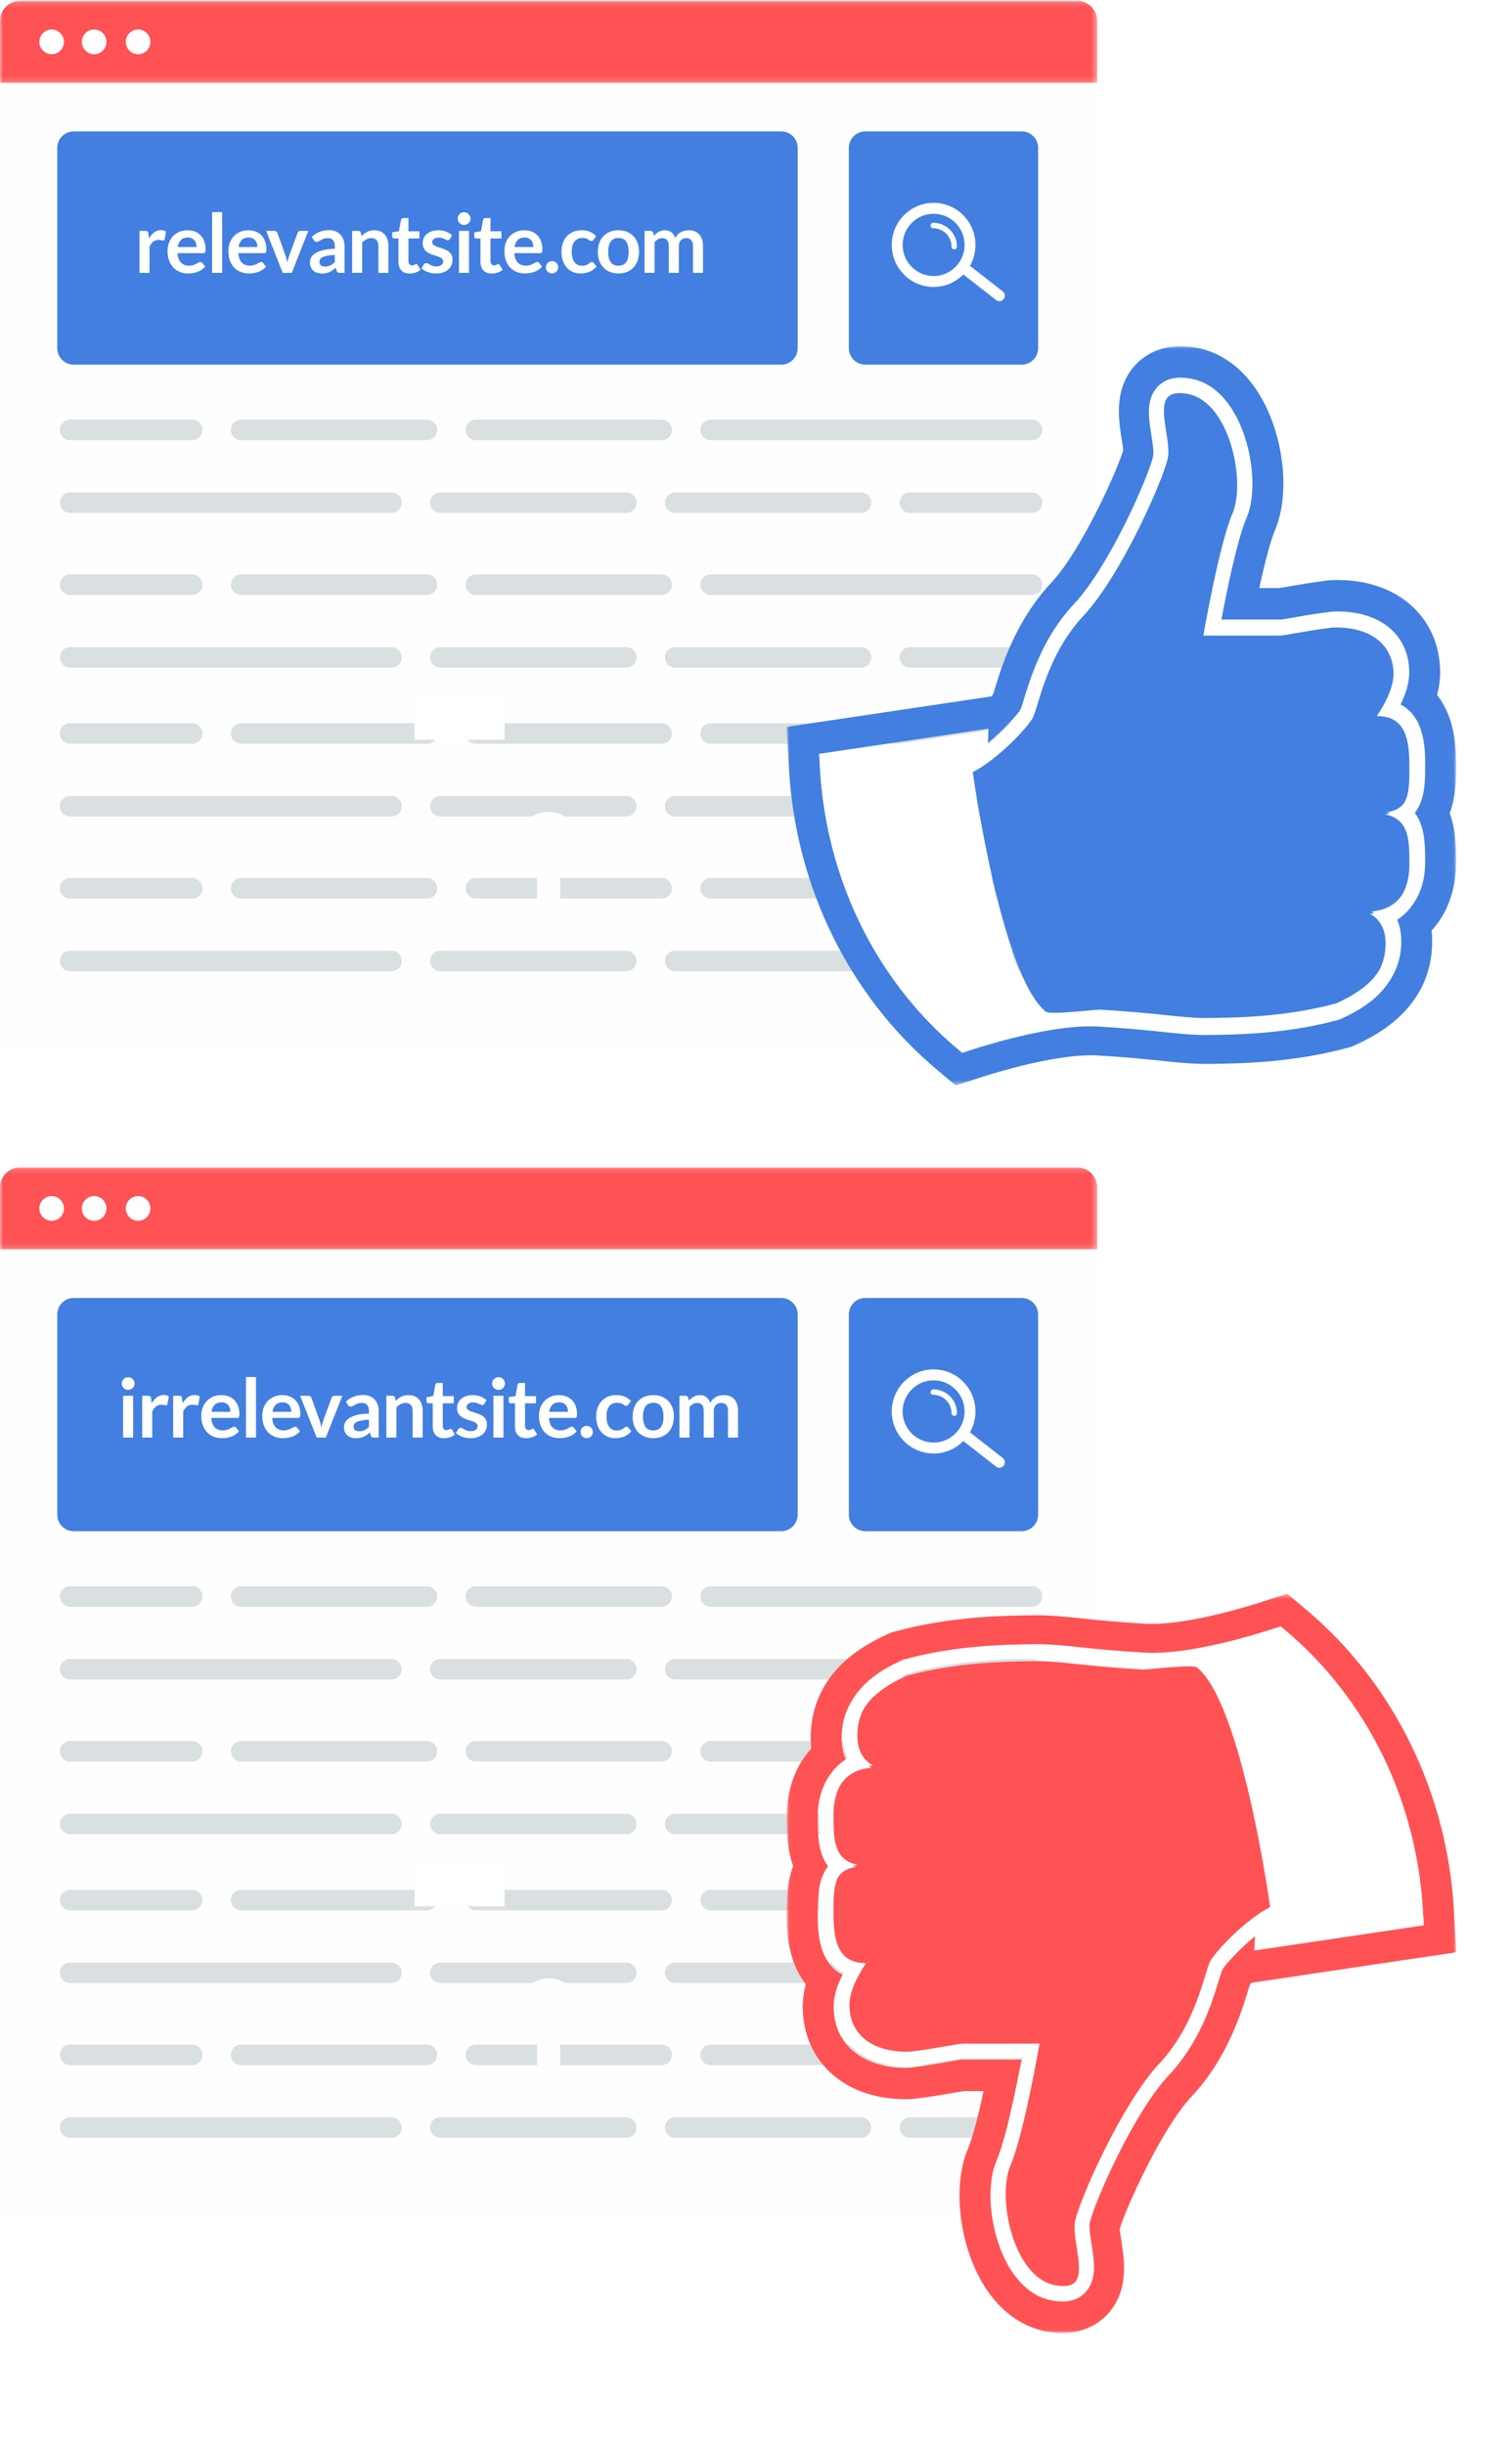 <?xml version="1.0" encoding="UTF-8"?> <svg xmlns="http://www.w3.org/2000/svg" xmlns:xlink="http://www.w3.org/1999/xlink" width="271px" height="438px" viewBox="0 0 271 438" version="1.1"><!-- Generator: Sketch 63.1 (92452) - https://sketch.com --><title>img__are_all_backlinks_made_equal_mob</title><desc>Created with Sketch.</desc><defs><polygon id="path-1" points="4.88368423e-05 0.153 196.654 0.153 196.654 14.853 4.88368423e-05 14.853"></polygon><polygon id="path-3" points="4.88368423e-05 0.153 196.654 0.153 196.654 14.853 4.88368423e-05 14.853"></polygon><filter x="-24.6%" y="-22.2%" width="149.2%" height="144.4%" id="filter-5"><feOffset dx="0" dy="5" in="SourceAlpha" result="shadowOffsetOuter1"></feOffset><feGaussianBlur stdDeviation="5" in="shadowOffsetOuter1" result="shadowBlurOuter1"></feGaussianBlur><feColorMatrix values="0 0 0 0 0 0 0 0 0 0 0 0 0 0 0 0 0 0 0.25 0" type="matrix" in="shadowBlurOuter1" result="shadowMatrixOuter1"></feColorMatrix><feMerge><feMergeNode in="shadowMatrixOuter1"></feMergeNode><feMergeNode in="SourceGraphic"></feMergeNode></feMerge></filter><polygon id="path-6" points="0 0.024 119.977 0.024 119.977 132.464 0 132.464"></polygon><filter x="-24.6%" y="-22.2%" width="149.2%" height="144.4%" id="filter-8"><feOffset dx="0" dy="5" in="SourceAlpha" result="shadowOffsetOuter1"></feOffset><feGaussianBlur stdDeviation="5" in="shadowOffsetOuter1" result="shadowBlurOuter1"></feGaussianBlur><feColorMatrix values="0 0 0 0 0 0 0 0 0 0 0 0 0 0 0 0 0 0 0.25 0" type="matrix" in="shadowBlurOuter1" result="shadowMatrixOuter1"></feColorMatrix><feMerge><feMergeNode in="shadowMatrixOuter1"></feMergeNode><feMergeNode in="SourceGraphic"></feMergeNode></feMerge></filter><polygon id="path-9" points="0 0.024 119.977 0.024 119.977 132.464 0 132.464"></polygon></defs><g id="Page-1" stroke="none" stroke-width="1" fill="none" fill-rule="evenodd"><g id="Mobile---Amazon-Backlinks" transform="translate(-58, -6327)"><g id="img__are_all_backlinks_made_equal_mob" transform="translate(58, 6327)"><g id="img_aquire_new_backlinks"><g id="img_secure_site"><g id="Group-117"><polygon id="Fill-1" fill="#FEFEFE" points="0 187.62 196.539 187.62 196.539 16.174 0 16.174"></polygon><g id="Group-116"><g id="Group-4"><mask id="mask-2" fill="white"><use xlink:href="#path-1"></use></mask><g id="Clip-3"></g><path d="M196.654,14.853 L4.88368423e-05,14.853 L4.88368423e-05,3.761 C4.88368423e-05,1.768 1.608,0.153 3.592,0.153 L193.061,0.153 C195.046,0.153 196.654,1.768 196.654,3.761 L196.654,14.853 Z" id="Fill-2" fill="#FF5254" mask="url(#mask-2)"></path></g><path d="M11.464,7.503 C11.464,8.726 10.477,9.717 9.259,9.717 C8.041,9.717 7.054,8.726 7.054,7.503 C7.054,6.28 8.041,5.289 9.259,5.289 C10.477,5.289 11.464,6.28 11.464,7.503" id="Fill-5" fill="#FFFFFF"></path><path d="M19.081,7.503 C19.081,8.726 18.094,9.717 16.876,9.717 C15.658,9.717 14.671,8.726 14.671,7.503 C14.671,6.28 15.658,5.289 16.876,5.289 C18.094,5.289 19.081,6.28 19.081,7.503" id="Fill-7" fill="#FFFFFF"></path><path d="M26.956,7.503 C26.956,8.726 25.969,9.717 24.751,9.717 C23.533,9.717 22.546,8.726 22.546,7.503 C22.546,6.28 23.533,5.289 24.751,5.289 C25.969,5.289 26.956,6.28 26.956,7.503" id="Fill-9" fill="#FFFFFF"></path><path d="M140.038,65.33 L13.193,65.33 C11.581,65.33 10.263,64.006 10.263,62.388 L10.263,26.486 C10.263,24.867 11.581,23.543 13.193,23.543 L140.038,23.543 C141.65,23.543 142.968,24.867 142.968,26.486 L142.968,62.388 C142.968,64.006 141.65,65.33 140.038,65.33" id="Fill-11" fill="#427FE0"></path><path d="M184.975,133.256 L127.363,133.256 C126.351,133.256 125.531,132.433 125.531,131.417 C125.531,130.401 126.351,129.578 127.363,129.578 L184.975,129.578 C185.986,129.578 186.806,130.401 186.806,131.417 C186.806,132.433 185.986,133.256 184.975,133.256" id="Fill-29" fill="#DADFE1"></path><path d="M118.603,133.256 L85.288,133.256 C84.276,133.256 83.456,132.433 83.456,131.417 C83.456,130.401 84.276,129.578 85.288,129.578 L118.603,129.578 C119.614,129.578 120.434,130.401 120.434,131.417 C120.434,132.433 119.614,133.256 118.603,133.256" id="Fill-31" fill="#DADFE1"></path><path d="M76.528,133.256 L43.213,133.256 C42.201,133.256 41.381,132.433 41.381,131.417 C41.381,130.401 42.201,129.578 43.213,129.578 L76.528,129.578 C77.539,129.578 78.359,130.401 78.359,131.417 C78.359,132.433 77.539,133.256 76.528,133.256" id="Fill-33" fill="#DADFE1"></path><path d="M34.452,133.256 L12.558,133.256 C11.546,133.256 10.726,132.433 10.726,131.417 C10.726,130.401 11.546,129.578 12.558,129.578 L34.452,129.578 C35.464,129.578 36.284,130.401 36.284,131.417 C36.284,132.433 35.464,133.256 34.452,133.256" id="Fill-35" fill="#DADFE1"></path><path d="M70.17,146.283 L12.558,146.283 C11.546,146.283 10.726,145.459 10.726,144.444 C10.726,143.428 11.546,142.605 12.558,142.605 L70.17,142.605 C71.181,142.605 72.001,143.428 72.001,144.444 C72.001,145.459 71.181,146.283 70.17,146.283" id="Fill-37" fill="#DADFE1"></path><path d="M112.245,146.283 L78.93,146.283 C77.918,146.283 77.098,145.459 77.098,144.444 C77.098,143.428 77.918,142.605 78.93,142.605 L112.245,142.605 C113.256,142.605 114.076,143.428 114.076,144.444 C114.076,145.459 113.256,146.283 112.245,146.283" id="Fill-39" fill="#DADFE1"></path><path d="M154.32,146.283 L121.005,146.283 C119.994,146.283 119.173,145.459 119.173,144.444 C119.173,143.428 119.994,142.605 121.005,142.605 L154.32,142.605 C155.331,142.605 156.151,143.428 156.151,144.444 C156.151,145.459 155.331,146.283 154.32,146.283" id="Fill-41" fill="#DADFE1"></path><path d="M184.975,146.283 L163.08,146.283 C162.069,146.283 161.249,145.459 161.249,144.444 C161.249,143.428 162.069,142.605 163.08,142.605 L184.975,142.605 C185.986,142.605 186.806,143.428 186.806,144.444 C186.806,145.459 185.986,146.283 184.975,146.283" id="Fill-43" fill="#DADFE1"></path><path d="M184.975,160.981 L127.363,160.981 C126.351,160.981 125.531,160.158 125.531,159.142 C125.531,158.126 126.351,157.303 127.363,157.303 L184.975,157.303 C185.986,157.303 186.806,158.126 186.806,159.142 C186.806,160.158 185.986,160.981 184.975,160.981" id="Fill-45" fill="#DADFE1"></path><path d="M118.603,160.981 L85.288,160.981 C84.276,160.981 83.456,160.158 83.456,159.142 C83.456,158.126 84.276,157.303 85.288,157.303 L118.603,157.303 C119.614,157.303 120.434,158.126 120.434,159.142 C120.434,160.158 119.614,160.981 118.603,160.981" id="Fill-47" fill="#DADFE1"></path><path d="M76.528,160.981 L43.213,160.981 C42.201,160.981 41.381,160.158 41.381,159.142 C41.381,158.126 42.201,157.303 43.213,157.303 L76.528,157.303 C77.539,157.303 78.359,158.126 78.359,159.142 C78.359,160.158 77.539,160.981 76.528,160.981" id="Fill-49" fill="#DADFE1"></path><path d="M34.452,160.981 L12.558,160.981 C11.546,160.981 10.726,160.158 10.726,159.142 C10.726,158.126 11.546,157.303 12.558,157.303 L34.452,157.303 C35.464,157.303 36.284,158.126 36.284,159.142 C36.284,160.158 35.464,160.981 34.452,160.981" id="Fill-51" fill="#DADFE1"></path><path d="M70.17,174.008 L12.558,174.008 C11.546,174.008 10.726,173.184 10.726,172.169 C10.726,171.153 11.546,170.33 12.558,170.33 L70.17,170.33 C71.181,170.33 72.001,171.153 72.001,172.169 C72.001,173.184 71.181,174.008 70.17,174.008" id="Fill-53" fill="#DADFE1"></path><path d="M112.245,174.008 L78.93,174.008 C77.918,174.008 77.098,173.184 77.098,172.169 C77.098,171.153 77.918,170.33 78.93,170.33 L112.245,170.33 C113.256,170.33 114.076,171.153 114.076,172.169 C114.076,173.184 113.256,174.008 112.245,174.008" id="Fill-55" fill="#DADFE1"></path><path d="M154.32,174.008 L121.005,174.008 C119.994,174.008 119.173,173.184 119.173,172.169 C119.173,171.153 119.994,170.33 121.005,170.33 L154.32,170.33 C155.331,170.33 156.151,171.153 156.151,172.169 C156.151,173.184 155.331,174.008 154.32,174.008" id="Fill-57" fill="#DADFE1"></path><path d="M184.975,174.008 L163.08,174.008 C162.069,174.008 161.249,173.184 161.249,172.169 C161.249,171.153 162.069,170.33 163.08,170.33 L184.975,170.33 C185.986,170.33 186.806,171.153 186.806,172.169 C186.806,173.184 185.986,174.008 184.975,174.008" id="Fill-59" fill="#DADFE1"></path><path d="M184.975,78.872 L127.363,78.872 C126.351,78.872 125.531,78.048 125.531,77.033 C125.531,76.017 126.351,75.193 127.363,75.193 L184.975,75.193 C185.986,75.193 186.806,76.017 186.806,77.033 C186.806,78.048 185.986,78.872 184.975,78.872" id="Fill-61" fill="#DADFE1"></path><path d="M118.603,78.872 L85.288,78.872 C84.276,78.872 83.456,78.048 83.456,77.033 C83.456,76.017 84.276,75.193 85.288,75.193 L118.603,75.193 C119.614,75.193 120.434,76.017 120.434,77.033 C120.434,78.048 119.614,78.872 118.603,78.872" id="Fill-63" fill="#DADFE1"></path><path d="M76.528,78.872 L43.213,78.872 C42.201,78.872 41.381,78.048 41.381,77.033 C41.381,76.017 42.201,75.193 43.213,75.193 L76.528,75.193 C77.539,75.193 78.359,76.017 78.359,77.033 C78.359,78.048 77.539,78.872 76.528,78.872" id="Fill-65" fill="#DADFE1"></path><path d="M34.452,78.872 L12.558,78.872 C11.546,78.872 10.726,78.048 10.726,77.033 C10.726,76.017 11.546,75.193 12.558,75.193 L34.452,75.193 C35.464,75.193 36.284,76.017 36.284,77.033 C36.284,78.048 35.464,78.872 34.452,78.872" id="Fill-67" fill="#DADFE1"></path><path d="M70.17,91.898 L12.558,91.898 C11.546,91.898 10.726,91.075 10.726,90.059 C10.726,89.044 11.546,88.22 12.558,88.22 L70.17,88.22 C71.181,88.22 72.001,89.044 72.001,90.059 C72.001,91.075 71.181,91.898 70.17,91.898" id="Fill-69" fill="#DADFE1"></path><path d="M112.245,91.898 L78.93,91.898 C77.918,91.898 77.098,91.075 77.098,90.059 C77.098,89.044 77.918,88.22 78.93,88.22 L112.245,88.22 C113.256,88.22 114.076,89.044 114.076,90.059 C114.076,91.075 113.256,91.898 112.245,91.898" id="Fill-71" fill="#DADFE1"></path><path d="M154.32,91.898 L121.005,91.898 C119.994,91.898 119.173,91.075 119.173,90.059 C119.173,89.044 119.994,88.22 121.005,88.22 L154.32,88.22 C155.331,88.22 156.151,89.044 156.151,90.059 C156.151,91.075 155.331,91.898 154.32,91.898" id="Fill-73" fill="#DADFE1"></path><path d="M184.975,91.898 L163.08,91.898 C162.069,91.898 161.249,91.075 161.249,90.059 C161.249,89.044 162.069,88.22 163.08,88.22 L184.975,88.22 C185.986,88.22 186.806,89.044 186.806,90.059 C186.806,91.075 185.986,91.898 184.975,91.898" id="Fill-75" fill="#DADFE1"></path><path d="M184.975,106.597 L127.363,106.597 C126.351,106.597 125.531,105.773 125.531,104.758 C125.531,103.742 126.351,102.918 127.363,102.918 L184.975,102.918 C185.986,102.918 186.806,103.742 186.806,104.758 C186.806,105.773 185.986,106.597 184.975,106.597" id="Fill-77" fill="#DADFE1"></path><path d="M118.603,106.597 L85.288,106.597 C84.276,106.597 83.456,105.773 83.456,104.758 C83.456,103.742 84.276,102.918 85.288,102.918 L118.603,102.918 C119.614,102.918 120.434,103.742 120.434,104.758 C120.434,105.773 119.614,106.597 118.603,106.597" id="Fill-79" fill="#DADFE1"></path><path d="M76.528,106.597 L43.213,106.597 C42.201,106.597 41.381,105.773 41.381,104.758 C41.381,103.742 42.201,102.918 43.213,102.918 L76.528,102.918 C77.539,102.918 78.359,103.742 78.359,104.758 C78.359,105.773 77.539,106.597 76.528,106.597" id="Fill-81" fill="#DADFE1"></path><path d="M34.452,106.597 L12.558,106.597 C11.546,106.597 10.726,105.773 10.726,104.758 C10.726,103.742 11.546,102.918 12.558,102.918 L34.452,102.918 C35.464,102.918 36.284,103.742 36.284,104.758 C36.284,105.773 35.464,106.597 34.452,106.597" id="Fill-83" fill="#DADFE1"></path><path d="M70.17,119.623 L12.558,119.623 C11.546,119.623 10.726,118.8 10.726,117.784 C10.726,116.768 11.546,115.945 12.558,115.945 L70.17,115.945 C71.181,115.945 72.001,116.768 72.001,117.784 C72.001,118.8 71.181,119.623 70.17,119.623" id="Fill-85" fill="#DADFE1"></path><path d="M112.245,119.623 L78.93,119.623 C77.918,119.623 77.098,118.8 77.098,117.784 C77.098,116.768 77.918,115.945 78.93,115.945 L112.245,115.945 C113.256,115.945 114.076,116.768 114.076,117.784 C114.076,118.8 113.256,119.623 112.245,119.623" id="Fill-87" fill="#DADFE1"></path><path d="M154.32,119.623 L121.005,119.623 C119.994,119.623 119.173,118.8 119.173,117.784 C119.173,116.768 119.994,115.945 121.005,115.945 L154.32,115.945 C155.331,115.945 156.151,116.768 156.151,117.784 C156.151,118.8 155.331,119.623 154.32,119.623" id="Fill-89" fill="#DADFE1"></path><path d="M184.975,119.623 L163.08,119.623 C162.069,119.623 161.249,118.8 161.249,117.784 C161.249,116.768 162.069,115.945 163.08,115.945 L184.975,115.945 C185.986,115.945 186.806,116.768 186.806,117.784 C186.806,118.8 185.986,119.623 184.975,119.623" id="Fill-91" fill="#DADFE1"></path><rect id="Rectangle" fill="#FFFFFF" x="74.303" y="125.17" width="16.132" height="7.363"></rect><path d="M103.627,150.75 C103.627,147.81 101.254,145.427 98.327,145.427 C95.4,145.427 93.027,147.81 93.027,150.75 C93.027,152.951 94.358,154.84 96.255,155.65 L96.255,160.765 C96.255,161.909 97.187,162.845 98.327,162.845 C99.466,162.845 100.399,161.909 100.399,160.765 L100.399,155.65 C102.296,154.84 103.627,152.951 103.627,150.75" id="Fill-106" fill="#FEFEFE"></path><path d="M183.134,65.33 L155.073,65.33 C153.461,65.33 152.143,64.006 152.143,62.388 L152.143,26.486 C152.143,24.867 153.461,23.543 155.073,23.543 L183.134,23.543 C184.745,23.543 186.064,24.867 186.064,26.486 L186.064,62.388 C186.064,64.006 184.745,65.33 183.134,65.33" id="Fill-108" fill="#427FE0"></path><path d="M167.333,38.301 C164.272,38.301 161.782,40.802 161.782,43.876 C161.782,46.95 164.272,49.451 167.333,49.451 C170.394,49.451 172.884,46.95 172.884,43.876 C172.884,40.802 170.394,38.301 167.333,38.301 M167.333,51.412 C163.195,51.412 159.828,48.032 159.828,43.876 C159.828,39.721 163.195,36.34 167.333,36.34 C171.471,36.34 174.838,39.721 174.838,43.876 C174.838,48.032 171.471,51.412 167.333,51.412" id="Fill-110" fill="#FEFEFE"></path><path d="M171.033,44.673 C170.763,44.673 170.545,44.453 170.545,44.183 C170.545,42.37 169.076,40.896 167.272,40.896 C167.002,40.896 166.784,40.676 166.784,40.406 C166.784,40.135 167.002,39.915 167.272,39.915 C169.615,39.915 171.521,41.83 171.521,44.183 C171.521,44.453 171.303,44.673 171.033,44.673" id="Fill-112" fill="#FEFEFE"></path><path d="M179.124,53.964 C178.915,53.964 178.704,53.897 178.526,53.757 L172.595,49.125 C172.169,48.793 172.092,48.176 172.423,47.749 C172.754,47.321 173.368,47.244 173.794,47.577 L179.725,52.209 C180.151,52.542 180.227,53.158 179.896,53.585 C179.703,53.834 179.415,53.964 179.124,53.964" id="Fill-114" fill="#FEFEFE"></path></g></g></g></g><path d="M26.795,48.883 L26.795,44.203 C26.979,43.803 27.205,43.499 27.471,43.291 C27.738,43.084 28.057,42.98 28.43,42.98 C28.639,42.98 28.806,42.997 28.932,43.031 C29.058,43.065 29.157,43.083 29.23,43.083 C29.312,43.083 29.378,43.064 29.426,43.028 C29.475,42.991 29.506,42.929 29.521,42.841 L29.521,42.841 L29.753,41.486 C29.511,41.315 29.206,41.23 28.837,41.23 C28.392,41.23 27.99,41.364 27.631,41.632 C27.272,41.901 26.96,42.267 26.693,42.731 L26.693,42.731 L26.584,41.823 C26.56,41.657 26.512,41.54 26.439,41.471 C26.366,41.403 26.238,41.369 26.054,41.369 L26.054,41.369 L25,41.369 L25,48.883 L26.795,48.883 Z M33.703,48.993 C33.965,48.993 34.235,48.973 34.513,48.934 C34.792,48.895 35.066,48.828 35.335,48.733 C35.604,48.637 35.862,48.511 36.109,48.352 C36.356,48.193 36.579,47.997 36.777,47.762 L36.777,47.762 L36.254,47.103 C36.215,47.049 36.169,47.008 36.116,46.979 C36.063,46.949 36,46.935 35.927,46.935 C35.815,46.935 35.7,46.969 35.582,47.037 C35.463,47.106 35.325,47.181 35.167,47.264 C35.01,47.347 34.826,47.423 34.615,47.491 C34.404,47.56 34.154,47.594 33.863,47.594 C33.272,47.594 32.797,47.413 32.438,47.052 C32.08,46.691 31.874,46.124 31.821,45.353 L31.821,45.353 L36.428,45.353 C36.511,45.353 36.579,45.342 36.632,45.32 C36.685,45.298 36.728,45.261 36.759,45.21 C36.791,45.159 36.812,45.088 36.825,44.998 C36.837,44.907 36.843,44.794 36.843,44.657 C36.843,44.115 36.763,43.633 36.603,43.211 C36.443,42.788 36.22,42.432 35.934,42.141 C35.648,41.851 35.308,41.63 34.913,41.479 C34.518,41.327 34.086,41.252 33.616,41.252 C33.059,41.252 32.558,41.349 32.115,41.545 C31.672,41.74 31.296,42.005 30.988,42.339 C30.681,42.674 30.444,43.067 30.28,43.518 C30.115,43.97 30.033,44.452 30.033,44.965 C30.033,45.624 30.127,46.204 30.316,46.704 C30.505,47.205 30.764,47.624 31.094,47.964 C31.423,48.303 31.811,48.559 32.257,48.733 C32.702,48.906 33.184,48.993 33.703,48.993 Z M35.229,44.262 L31.857,44.262 C31.939,43.715 32.128,43.292 32.424,42.995 C32.719,42.697 33.129,42.548 33.652,42.548 C33.919,42.548 34.151,42.593 34.35,42.683 C34.548,42.774 34.713,42.897 34.844,43.053 C34.975,43.209 35.072,43.391 35.135,43.599 C35.198,43.806 35.229,44.027 35.229,44.262 L35.229,44.262 Z M39.811,48.883 L39.811,38 L38.016,38 L38.016,48.883 L39.811,48.883 Z M44.604,48.993 C44.866,48.993 45.136,48.973 45.414,48.934 C45.693,48.895 45.967,48.828 46.236,48.733 C46.505,48.637 46.763,48.511 47.01,48.352 C47.257,48.193 47.48,47.997 47.678,47.762 L47.678,47.762 L47.155,47.103 C47.116,47.049 47.07,47.008 47.017,46.979 C46.964,46.949 46.901,46.935 46.828,46.935 C46.717,46.935 46.601,46.969 46.483,47.037 C46.364,47.106 46.226,47.181 46.069,47.264 C45.911,47.347 45.727,47.423 45.516,47.491 C45.305,47.56 45.055,47.594 44.764,47.594 C44.173,47.594 43.698,47.413 43.339,47.052 C42.981,46.691 42.775,46.124 42.722,45.353 L42.722,45.353 L47.33,45.353 C47.412,45.353 47.48,45.342 47.533,45.32 C47.586,45.298 47.629,45.261 47.66,45.21 C47.692,45.159 47.713,45.088 47.726,44.998 C47.738,44.907 47.744,44.794 47.744,44.657 C47.744,44.115 47.664,43.633 47.504,43.211 C47.344,42.788 47.121,42.432 46.835,42.141 C46.549,41.851 46.209,41.63 45.814,41.479 C45.419,41.327 44.987,41.252 44.517,41.252 C43.96,41.252 43.459,41.349 43.016,41.545 C42.573,41.74 42.197,42.005 41.889,42.339 C41.582,42.674 41.346,43.067 41.181,43.518 C41.016,43.97 40.934,44.452 40.934,44.965 C40.934,45.624 41.028,46.204 41.217,46.704 C41.406,47.205 41.665,47.624 41.995,47.964 C42.324,48.303 42.712,48.559 43.158,48.733 C43.603,48.906 44.086,48.993 44.604,48.993 Z M46.13,44.262 L42.758,44.262 C42.84,43.715 43.029,43.292 43.325,42.995 C43.62,42.697 44.03,42.548 44.553,42.548 C44.82,42.548 45.052,42.593 45.251,42.683 C45.45,42.774 45.614,42.897 45.745,43.053 C45.876,43.209 45.973,43.391 46.036,43.599 C46.099,43.806 46.13,44.027 46.13,44.262 L46.13,44.262 Z M52.297,48.883 L55.255,41.369 L53.838,41.369 C53.716,41.369 53.612,41.401 53.525,41.464 C53.438,41.528 53.377,41.608 53.343,41.706 L53.343,41.706 L51.868,45.719 C51.781,45.953 51.709,46.183 51.654,46.407 C51.598,46.632 51.548,46.857 51.505,47.081 C51.461,46.857 51.411,46.632 51.356,46.407 C51.3,46.183 51.231,45.953 51.148,45.719 L51.148,45.719 L49.709,41.706 C49.675,41.608 49.614,41.528 49.524,41.464 C49.434,41.401 49.324,41.369 49.193,41.369 L49.193,41.369 L47.703,41.369 L50.669,48.883 L52.297,48.883 Z M57.707,49 C57.974,49 58.216,48.978 58.434,48.934 C58.652,48.89 58.858,48.824 59.052,48.736 C59.246,48.648 59.433,48.54 59.615,48.41 C59.797,48.281 59.982,48.131 60.171,47.96 L60.171,47.96 L60.331,48.495 C60.379,48.651 60.452,48.755 60.549,48.806 C60.646,48.857 60.779,48.883 60.949,48.883 L60.949,48.883 L61.756,48.883 L61.756,44.137 C61.756,43.712 61.694,43.322 61.57,42.965 C61.447,42.609 61.266,42.303 61.029,42.046 C60.791,41.79 60.502,41.59 60.16,41.446 C59.819,41.302 59.43,41.23 58.994,41.23 C57.782,41.23 56.748,41.625 55.89,42.416 L55.89,42.416 L56.217,42.995 C56.271,43.087 56.341,43.166 56.428,43.229 C56.515,43.292 56.62,43.324 56.741,43.324 C56.886,43.324 57.019,43.29 57.14,43.222 C57.262,43.153 57.394,43.076 57.537,42.991 C57.679,42.906 57.848,42.829 58.042,42.76 C58.235,42.692 58.478,42.658 58.768,42.658 C59.171,42.658 59.477,42.779 59.688,43.02 C59.899,43.262 60.004,43.634 60.004,44.137 L60.004,44.137 L60.004,44.577 C59.156,44.596 58.446,44.679 57.874,44.826 C57.303,44.972 56.845,45.156 56.501,45.378 C56.157,45.601 55.911,45.85 55.763,46.125 C55.615,46.401 55.541,46.681 55.541,46.964 C55.541,47.301 55.595,47.596 55.701,47.85 C55.808,48.104 55.957,48.316 56.148,48.487 C56.34,48.658 56.569,48.786 56.835,48.872 C57.102,48.957 57.392,49 57.707,49 Z M58.267,47.755 C57.967,47.755 57.723,47.687 57.537,47.55 C57.35,47.413 57.257,47.186 57.257,46.869 C57.257,46.708 57.302,46.559 57.391,46.422 C57.481,46.285 57.632,46.166 57.845,46.063 C58.059,45.961 58.341,45.876 58.692,45.811 C59.043,45.745 59.481,45.7 60.004,45.675 L60.004,45.675 L60.004,46.942 C59.873,47.079 59.744,47.197 59.615,47.297 C59.487,47.397 59.353,47.482 59.215,47.55 C59.077,47.618 58.931,47.67 58.776,47.704 C58.621,47.738 58.451,47.755 58.267,47.755 Z M64.913,48.883 L64.913,43.449 C65.155,43.205 65.412,43.012 65.683,42.87 C65.955,42.729 66.246,42.658 66.556,42.658 C66.977,42.658 67.293,42.784 67.504,43.035 C67.715,43.286 67.82,43.642 67.82,44.101 L67.82,44.101 L67.82,48.883 L69.615,48.883 L69.615,44.101 C69.615,43.681 69.561,43.296 69.452,42.947 C69.343,42.598 69.183,42.298 68.972,42.046 C68.761,41.795 68.499,41.6 68.184,41.46 C67.869,41.321 67.508,41.252 67.101,41.252 C66.849,41.252 66.616,41.276 66.403,41.325 C66.19,41.374 65.99,41.445 65.803,41.537 C65.617,41.63 65.44,41.74 65.273,41.867 C65.106,41.994 64.947,42.135 64.797,42.292 L64.797,42.292 L64.673,41.698 C64.601,41.479 64.448,41.369 64.215,41.369 L64.215,41.369 L63.118,41.369 L63.118,48.883 L64.913,48.883 Z M73.427,49 C73.79,49 74.142,48.944 74.481,48.832 C74.82,48.719 75.12,48.553 75.382,48.334 L75.382,48.334 L74.844,47.455 C74.806,47.401 74.769,47.361 74.735,47.334 C74.701,47.307 74.658,47.294 74.604,47.294 C74.561,47.294 74.517,47.307 74.474,47.334 C74.43,47.361 74.38,47.389 74.325,47.418 C74.269,47.447 74.203,47.475 74.128,47.502 C74.053,47.529 73.96,47.543 73.849,47.543 C73.655,47.543 73.5,47.477 73.383,47.345 C73.267,47.213 73.209,47.03 73.209,46.796 L73.209,46.796 L73.209,42.724 L75.171,42.724 L75.171,41.435 L73.209,41.435 L73.209,39.069 L72.279,39.069 C72.172,39.069 72.084,39.096 72.013,39.15 C71.943,39.204 71.898,39.279 71.879,39.377 L71.879,39.377 L71.501,41.427 L70.302,41.625 L70.302,42.343 C70.302,42.47 70.337,42.565 70.407,42.628 C70.477,42.692 70.561,42.724 70.658,42.724 L70.658,42.724 L71.414,42.724 L71.414,46.92 C71.414,47.569 71.588,48.078 71.937,48.447 C72.286,48.816 72.783,49 73.427,49 Z M78.133,49 C78.612,49 79.037,48.938 79.408,48.813 C79.779,48.689 80.09,48.515 80.342,48.293 C80.594,48.071 80.785,47.807 80.916,47.502 C81.047,47.197 81.112,46.864 81.112,46.503 C81.112,46.2 81.06,45.941 80.956,45.726 C80.852,45.512 80.714,45.327 80.542,45.173 C80.37,45.02 80.175,44.893 79.957,44.793 C79.739,44.693 79.516,44.603 79.288,44.525 C79.06,44.447 78.838,44.375 78.62,44.309 C78.402,44.243 78.206,44.169 78.034,44.086 C77.862,44.003 77.724,43.906 77.62,43.797 C77.516,43.687 77.464,43.551 77.464,43.39 C77.464,43.146 77.566,42.948 77.769,42.797 C77.973,42.646 78.251,42.57 78.605,42.57 C78.833,42.57 79.03,42.594 79.197,42.643 C79.365,42.692 79.514,42.747 79.644,42.808 C79.775,42.869 79.89,42.924 79.99,42.973 C80.089,43.022 80.182,43.046 80.269,43.046 C80.352,43.046 80.42,43.03 80.473,42.998 C80.526,42.967 80.577,42.912 80.626,42.834 L80.626,42.834 L81.033,42.182 C80.751,41.903 80.4,41.679 79.979,41.508 C79.557,41.337 79.09,41.252 78.576,41.252 C78.116,41.252 77.71,41.314 77.359,41.438 C77.007,41.563 76.714,41.729 76.479,41.936 C76.244,42.144 76.066,42.387 75.945,42.665 C75.824,42.943 75.763,43.236 75.763,43.544 C75.763,43.876 75.815,44.159 75.92,44.393 C76.024,44.628 76.162,44.826 76.334,44.987 C76.506,45.148 76.702,45.281 76.922,45.386 C77.143,45.491 77.368,45.582 77.598,45.66 C77.829,45.739 78.054,45.811 78.274,45.876 C78.495,45.942 78.691,46.017 78.863,46.1 C79.035,46.183 79.173,46.281 79.277,46.393 C79.381,46.505 79.434,46.649 79.434,46.825 C79.434,46.942 79.411,47.056 79.365,47.165 C79.318,47.275 79.246,47.372 79.146,47.455 C79.047,47.538 78.921,47.605 78.769,47.656 C78.616,47.707 78.433,47.733 78.22,47.733 C77.948,47.733 77.724,47.701 77.548,47.638 C77.371,47.574 77.217,47.506 77.086,47.433 C76.955,47.36 76.84,47.291 76.741,47.228 C76.641,47.164 76.536,47.132 76.425,47.132 C76.313,47.132 76.221,47.154 76.148,47.198 C76.076,47.242 76.013,47.306 75.959,47.389 L75.959,47.389 L75.545,48.077 C75.691,48.209 75.859,48.331 76.05,48.443 C76.242,48.556 76.45,48.653 76.675,48.736 C76.901,48.819 77.136,48.884 77.38,48.93 C77.625,48.977 77.876,49 78.133,49 Z M83.165,40.314 C83.325,40.314 83.475,40.284 83.616,40.223 C83.756,40.162 83.879,40.08 83.983,39.977 C84.087,39.875 84.171,39.755 84.234,39.619 C84.297,39.482 84.328,39.335 84.328,39.179 C84.328,39.018 84.297,38.867 84.234,38.725 C84.171,38.583 84.087,38.461 83.983,38.359 C83.879,38.256 83.756,38.175 83.616,38.114 C83.475,38.052 83.325,38.022 83.165,38.022 C83.01,38.022 82.864,38.052 82.726,38.114 C82.587,38.175 82.468,38.256 82.366,38.359 C82.264,38.461 82.183,38.583 82.122,38.725 C82.062,38.867 82.031,39.018 82.031,39.179 C82.031,39.335 82.062,39.482 82.122,39.619 C82.183,39.755 82.264,39.875 82.366,39.977 C82.468,40.08 82.587,40.162 82.726,40.223 C82.864,40.284 83.01,40.314 83.165,40.314 Z M84.059,48.883 L84.059,41.369 L82.264,41.369 L82.264,48.883 L84.059,48.883 Z M88.132,49 C88.496,49 88.847,48.944 89.186,48.832 C89.525,48.719 89.826,48.553 90.088,48.334 L90.088,48.334 L89.55,47.455 C89.511,47.401 89.475,47.361 89.441,47.334 C89.407,47.307 89.363,47.294 89.31,47.294 C89.266,47.294 89.223,47.307 89.179,47.334 C89.135,47.361 89.086,47.389 89.03,47.418 C88.974,47.447 88.909,47.475 88.834,47.502 C88.759,47.529 88.665,47.543 88.554,47.543 C88.36,47.543 88.205,47.477 88.089,47.345 C87.973,47.213 87.914,47.03 87.914,46.796 L87.914,46.796 L87.914,42.724 L89.877,42.724 L89.877,41.435 L87.914,41.435 L87.914,39.069 L86.984,39.069 C86.878,39.069 86.789,39.096 86.719,39.15 C86.649,39.204 86.604,39.279 86.584,39.377 L86.584,39.377 L86.206,41.427 L85.007,41.625 L85.007,42.343 C85.007,42.47 85.042,42.565 85.113,42.628 C85.183,42.692 85.266,42.724 85.363,42.724 L85.363,42.724 L86.119,42.724 L86.119,46.92 C86.119,47.569 86.294,48.078 86.643,48.447 C86.991,48.816 87.488,49 88.132,49 Z M94.074,48.993 C94.335,48.993 94.605,48.973 94.884,48.934 C95.163,48.895 95.436,48.828 95.705,48.733 C95.974,48.637 96.232,48.511 96.479,48.352 C96.726,48.193 96.949,47.997 97.148,47.762 L97.148,47.762 L96.625,47.103 C96.586,47.049 96.54,47.008 96.487,46.979 C96.433,46.949 96.37,46.935 96.298,46.935 C96.186,46.935 96.071,46.969 95.952,47.037 C95.834,47.106 95.696,47.181 95.538,47.264 C95.381,47.347 95.196,47.423 94.986,47.491 C94.775,47.56 94.524,47.594 94.233,47.594 C93.642,47.594 93.168,47.413 92.809,47.052 C92.45,46.691 92.245,46.124 92.191,45.353 L92.191,45.353 L96.799,45.353 C96.881,45.353 96.949,45.342 97.003,45.32 C97.056,45.298 97.098,45.261 97.13,45.21 C97.161,45.159 97.183,45.088 97.195,44.998 C97.207,44.907 97.213,44.794 97.213,44.657 C97.213,44.115 97.133,43.633 96.974,43.211 C96.814,42.788 96.591,42.432 96.305,42.141 C96.019,41.851 95.679,41.63 95.284,41.479 C94.889,41.327 94.456,41.252 93.986,41.252 C93.429,41.252 92.929,41.349 92.486,41.545 C92.042,41.74 91.667,42.005 91.359,42.339 C91.051,42.674 90.815,43.067 90.65,43.518 C90.486,43.97 90.403,44.452 90.403,44.965 C90.403,45.624 90.498,46.204 90.687,46.704 C90.876,47.205 91.135,47.624 91.464,47.964 C91.794,48.303 92.182,48.559 92.627,48.733 C93.073,48.906 93.555,48.993 94.074,48.993 Z M95.6,44.262 L92.228,44.262 C92.31,43.715 92.499,43.292 92.794,42.995 C93.09,42.697 93.499,42.548 94.023,42.548 C94.289,42.548 94.522,42.593 94.72,42.683 C94.919,42.774 95.084,42.897 95.215,43.053 C95.345,43.209 95.442,43.391 95.505,43.599 C95.568,43.806 95.6,44.027 95.6,44.262 L95.6,44.262 Z M98.946,48.985 C99.097,48.985 99.239,48.957 99.375,48.901 C99.511,48.845 99.627,48.768 99.724,48.67 C99.821,48.573 99.898,48.457 99.957,48.323 C100.015,48.188 100.044,48.043 100.044,47.887 C100.044,47.735 100.015,47.591 99.957,47.455 C99.898,47.318 99.821,47.201 99.724,47.103 C99.627,47.006 99.511,46.927 99.375,46.869 C99.239,46.81 99.097,46.781 98.946,46.781 C98.791,46.781 98.646,46.81 98.51,46.869 C98.375,46.927 98.257,47.006 98.158,47.103 C98.058,47.201 97.981,47.318 97.925,47.455 C97.869,47.591 97.842,47.735 97.842,47.887 C97.842,48.043 97.869,48.188 97.925,48.323 C97.981,48.457 98.058,48.573 98.158,48.67 C98.257,48.768 98.375,48.845 98.51,48.901 C98.646,48.957 98.791,48.985 98.946,48.985 Z M103.986,48.993 C104.248,48.993 104.512,48.973 104.778,48.934 C105.045,48.895 105.303,48.828 105.552,48.733 C105.802,48.637 106.043,48.511 106.276,48.352 C106.508,48.193 106.724,47.997 106.922,47.762 L106.922,47.762 L106.406,47.103 C106.334,46.991 106.225,46.935 106.079,46.935 C105.968,46.935 105.867,46.97 105.778,47.041 C105.688,47.112 105.583,47.19 105.462,47.275 C105.341,47.361 105.192,47.439 105.015,47.51 C104.838,47.58 104.606,47.616 104.321,47.616 C104.035,47.616 103.778,47.561 103.55,47.451 C103.322,47.341 103.129,47.18 102.969,46.968 C102.809,46.755 102.686,46.493 102.602,46.18 C102.517,45.868 102.475,45.512 102.475,45.111 C102.475,44.725 102.513,44.38 102.591,44.075 C102.668,43.77 102.786,43.51 102.943,43.295 C103.101,43.08 103.298,42.915 103.536,42.801 C103.773,42.686 104.049,42.628 104.364,42.628 C104.611,42.628 104.818,42.657 104.986,42.713 C105.153,42.769 105.297,42.832 105.418,42.903 C105.539,42.974 105.643,43.037 105.731,43.094 C105.818,43.15 105.907,43.178 105.999,43.178 C106.096,43.178 106.17,43.158 106.221,43.119 C106.272,43.08 106.324,43.026 106.377,42.958 L106.377,42.958 L106.85,42.299 C106.515,41.962 106.139,41.703 105.72,41.523 C105.301,41.342 104.812,41.252 104.255,41.252 C103.669,41.252 103.15,41.349 102.7,41.545 C102.249,41.74 101.871,42.01 101.566,42.354 C101.261,42.698 101.029,43.106 100.872,43.577 C100.714,44.048 100.636,44.559 100.636,45.111 C100.636,45.726 100.724,46.274 100.901,46.755 C101.078,47.236 101.318,47.643 101.621,47.975 C101.923,48.307 102.278,48.559 102.685,48.733 C103.092,48.906 103.526,48.993 103.986,48.993 Z M110.85,48.993 C111.408,48.993 111.913,48.902 112.366,48.722 C112.819,48.541 113.205,48.282 113.525,47.945 C113.845,47.609 114.092,47.201 114.266,46.722 C114.441,46.244 114.528,45.707 114.528,45.111 C114.528,44.52 114.441,43.986 114.266,43.507 C114.092,43.029 113.845,42.624 113.525,42.292 C113.205,41.96 112.819,41.703 112.366,41.523 C111.913,41.342 111.408,41.252 110.85,41.252 C110.293,41.252 109.787,41.342 109.331,41.523 C108.876,41.703 108.487,41.96 108.165,42.292 C107.843,42.624 107.593,43.029 107.416,43.507 C107.239,43.986 107.151,44.52 107.151,45.111 C107.151,45.707 107.239,46.244 107.416,46.722 C107.593,47.201 107.843,47.609 108.165,47.945 C108.487,48.282 108.876,48.541 109.331,48.722 C109.787,48.902 110.293,48.993 110.85,48.993 Z M110.85,47.601 C110.221,47.601 109.755,47.39 109.455,46.968 C109.155,46.545 109.004,45.931 109.004,45.126 C109.004,44.32 109.155,43.704 109.455,43.277 C109.755,42.849 110.221,42.636 110.85,42.636 C111.471,42.636 111.93,42.848 112.228,43.273 C112.526,43.698 112.675,44.315 112.675,45.126 C112.675,45.936 112.526,46.551 112.228,46.971 C111.93,47.391 111.471,47.601 110.85,47.601 Z M117.322,48.883 L117.322,43.383 C117.516,43.158 117.725,42.981 117.951,42.852 C118.176,42.722 118.417,42.658 118.674,42.658 C119.066,42.658 119.363,42.773 119.564,43.002 C119.765,43.231 119.866,43.598 119.866,44.101 L119.866,44.101 L119.866,48.883 L121.668,48.883 L121.668,44.101 C121.668,43.866 121.702,43.659 121.77,43.478 C121.838,43.297 121.931,43.147 122.05,43.028 C122.169,42.908 122.307,42.816 122.464,42.753 C122.622,42.69 122.792,42.658 122.977,42.658 C123.379,42.658 123.684,42.779 123.892,43.02 C124.101,43.262 124.205,43.622 124.205,44.101 L124.205,44.101 L124.205,48.883 L126,48.883 L126,44.101 C126,43.646 125.943,43.244 125.829,42.892 C125.715,42.541 125.549,42.243 125.331,41.999 C125.113,41.755 124.844,41.569 124.525,41.442 C124.205,41.315 123.839,41.252 123.427,41.252 C123.19,41.252 122.954,41.279 122.719,41.332 C122.484,41.386 122.262,41.469 122.054,41.581 C121.845,41.694 121.654,41.839 121.479,42.017 C121.305,42.195 121.16,42.409 121.043,42.658 C120.893,42.233 120.667,41.892 120.364,41.636 C120.061,41.38 119.674,41.252 119.204,41.252 C118.982,41.252 118.777,41.277 118.59,41.329 C118.404,41.38 118.229,41.449 118.067,41.537 C117.905,41.625 117.752,41.73 117.609,41.852 C117.466,41.974 117.329,42.109 117.199,42.255 L117.199,42.255 L117.082,41.698 C117.01,41.479 116.857,41.369 116.624,41.369 L116.624,41.369 L115.527,41.369 L115.527,48.883 L117.322,48.883 Z" id="relevantsite.com" fill="#FFFFFF" fill-rule="nonzero"></path><g id="img_aquire_new_backlinks" transform="translate(0, 209)"><g id="img_secure_site"><g id="Group-117"><polygon id="Fill-1" fill="#FEFEFE" points="0 187.62 196.539 187.62 196.539 16.174 0 16.174"></polygon><g id="Group-116"><g id="Group-4"><mask id="mask-4" fill="white"><use xlink:href="#path-3"></use></mask><g id="Clip-3"></g><path d="M196.654,14.853 L4.88368423e-05,14.853 L4.88368423e-05,3.761 C4.88368423e-05,1.768 1.608,0.153 3.592,0.153 L193.061,0.153 C195.046,0.153 196.654,1.768 196.654,3.761 L196.654,14.853 Z" id="Fill-2" fill="#FF5254" mask="url(#mask-4)"></path></g><path d="M11.464,7.503 C11.464,8.726 10.477,9.717 9.259,9.717 C8.041,9.717 7.054,8.726 7.054,7.503 C7.054,6.28 8.041,5.289 9.259,5.289 C10.477,5.289 11.464,6.28 11.464,7.503" id="Fill-5" fill="#FFFFFF"></path><path d="M19.081,7.503 C19.081,8.726 18.094,9.717 16.876,9.717 C15.658,9.717 14.671,8.726 14.671,7.503 C14.671,6.28 15.658,5.289 16.876,5.289 C18.094,5.289 19.081,6.28 19.081,7.503" id="Fill-7" fill="#FFFFFF"></path><path d="M26.956,7.503 C26.956,8.726 25.969,9.717 24.751,9.717 C23.533,9.717 22.546,8.726 22.546,7.503 C22.546,6.28 23.533,5.289 24.751,5.289 C25.969,5.289 26.956,6.28 26.956,7.503" id="Fill-9" fill="#FFFFFF"></path><path d="M140.038,65.33 L13.193,65.33 C11.581,65.33 10.263,64.006 10.263,62.388 L10.263,26.486 C10.263,24.867 11.581,23.543 13.193,23.543 L140.038,23.543 C141.65,23.543 142.968,24.867 142.968,26.486 L142.968,62.388 C142.968,64.006 141.65,65.33 140.038,65.33" id="Fill-11" fill="#427FE0"></path><path d="M22.964,40.014 C23.124,40.014 23.275,39.983 23.416,39.922 C23.556,39.862 23.679,39.78 23.784,39.678 C23.888,39.576 23.972,39.456 24.035,39.32 C24.098,39.184 24.13,39.038 24.13,38.882 C24.13,38.722 24.098,38.571 24.035,38.43 C23.972,38.289 23.888,38.167 23.784,38.065 C23.679,37.963 23.556,37.881 23.416,37.82 C23.275,37.76 23.124,37.729 22.964,37.729 C22.808,37.729 22.662,37.76 22.523,37.82 C22.385,37.881 22.264,37.963 22.163,38.065 C22.061,38.167 21.979,38.289 21.918,38.43 C21.858,38.571 21.827,38.722 21.827,38.882 C21.827,39.038 21.858,39.184 21.918,39.32 C21.979,39.456 22.061,39.576 22.163,39.678 C22.264,39.78 22.385,39.862 22.523,39.922 C22.662,39.983 22.808,40.014 22.964,40.014 Z M23.86,48.552 L23.86,41.065 L22.061,41.065 L22.061,48.552 L23.86,48.552 Z M27.287,48.552 L27.287,43.889 C27.472,43.49 27.698,43.187 27.965,42.98 C28.232,42.773 28.553,42.67 28.927,42.67 C29.136,42.67 29.303,42.687 29.429,42.721 C29.556,42.755 29.655,42.772 29.728,42.772 C29.811,42.772 29.876,42.754 29.925,42.718 C29.973,42.681 30.005,42.619 30.02,42.531 L30.02,42.531 L30.253,41.181 C30.01,41.011 29.704,40.926 29.335,40.926 C28.888,40.926 28.485,41.06 28.125,41.327 C27.766,41.595 27.453,41.96 27.185,42.422 L27.185,42.422 L27.076,41.517 C27.052,41.352 27.003,41.235 26.93,41.167 C26.858,41.099 26.729,41.065 26.544,41.065 L26.544,41.065 L25.488,41.065 L25.488,48.552 L27.287,48.552 Z M32.835,48.552 L32.835,43.889 C33.02,43.49 33.245,43.187 33.513,42.98 C33.78,42.773 34.1,42.67 34.474,42.67 C34.683,42.67 34.851,42.687 34.977,42.721 C35.103,42.755 35.203,42.772 35.276,42.772 C35.358,42.772 35.424,42.754 35.472,42.718 C35.521,42.681 35.552,42.619 35.567,42.531 L35.567,42.531 L35.8,41.181 C35.557,41.011 35.251,40.926 34.882,40.926 C34.435,40.926 34.032,41.06 33.673,41.327 C33.313,41.595 33,41.96 32.733,42.422 L32.733,42.422 L32.624,41.517 C32.599,41.352 32.551,41.235 32.478,41.167 C32.405,41.099 32.276,41.065 32.092,41.065 L32.092,41.065 L31.035,41.065 L31.035,48.552 L32.835,48.552 Z M39.759,48.662 C40.022,48.662 40.292,48.642 40.572,48.603 C40.851,48.565 41.125,48.498 41.395,48.403 C41.665,48.308 41.923,48.181 42.171,48.023 C42.419,47.865 42.642,47.669 42.841,47.436 L42.841,47.436 L42.317,46.779 C42.278,46.725 42.232,46.684 42.178,46.655 C42.125,46.626 42.062,46.611 41.989,46.611 C41.877,46.611 41.762,46.645 41.643,46.713 C41.524,46.781 41.385,46.857 41.227,46.94 C41.07,47.022 40.885,47.098 40.674,47.166 C40.462,47.234 40.211,47.268 39.92,47.268 C39.327,47.268 38.851,47.088 38.492,46.728 C38.132,46.368 37.926,45.803 37.872,45.035 L37.872,45.035 L42.491,45.035 C42.574,45.035 42.642,45.024 42.695,45.002 C42.749,44.98 42.791,44.943 42.823,44.892 C42.855,44.841 42.876,44.771 42.889,44.681 C42.901,44.591 42.907,44.478 42.907,44.341 C42.907,43.801 42.827,43.321 42.666,42.9 C42.506,42.479 42.283,42.124 41.996,41.834 C41.71,41.545 41.368,41.325 40.972,41.174 C40.577,41.023 40.143,40.948 39.672,40.948 C39.113,40.948 38.612,41.045 38.168,41.24 C37.723,41.434 37.347,41.698 37.038,42.032 C36.73,42.365 36.493,42.756 36.328,43.207 C36.163,43.657 36.08,44.137 36.08,44.648 C36.08,45.305 36.175,45.882 36.364,46.381 C36.554,46.88 36.814,47.298 37.144,47.636 C37.474,47.975 37.863,48.23 38.31,48.403 C38.756,48.575 39.24,48.662 39.759,48.662 Z M41.289,43.947 L37.909,43.947 C37.991,43.402 38.181,42.981 38.477,42.685 C38.773,42.388 39.184,42.24 39.708,42.24 C39.976,42.24 40.209,42.285 40.408,42.375 C40.607,42.465 40.772,42.587 40.903,42.743 C41.034,42.899 41.132,43.08 41.195,43.287 C41.258,43.494 41.289,43.714 41.289,43.947 L41.289,43.947 Z M45.882,48.552 L45.882,37.707 L44.083,37.707 L44.083,48.552 L45.882,48.552 Z M50.687,48.662 C50.949,48.662 51.22,48.642 51.499,48.603 C51.778,48.565 52.053,48.498 52.322,48.403 C52.592,48.308 52.851,48.181 53.098,48.023 C53.346,47.865 53.569,47.669 53.769,47.436 L53.769,47.436 L53.244,46.779 C53.205,46.725 53.159,46.684 53.106,46.655 C53.052,46.626 52.989,46.611 52.916,46.611 C52.805,46.611 52.689,46.645 52.57,46.713 C52.451,46.781 52.313,46.857 52.155,46.94 C51.997,47.022 51.812,47.098 51.601,47.166 C51.39,47.234 51.139,47.268 50.847,47.268 C50.255,47.268 49.779,47.088 49.419,46.728 C49.06,46.368 48.853,45.803 48.8,45.035 L48.8,45.035 L53.419,45.035 C53.501,45.035 53.569,45.024 53.623,45.002 C53.676,44.98 53.719,44.943 53.75,44.892 C53.782,44.841 53.804,44.771 53.816,44.681 C53.828,44.591 53.834,44.478 53.834,44.341 C53.834,43.801 53.754,43.321 53.594,42.9 C53.433,42.479 53.21,42.124 52.924,41.834 C52.637,41.545 52.296,41.325 51.9,41.174 C51.504,41.023 51.071,40.948 50.599,40.948 C50.041,40.948 49.539,41.045 49.095,41.24 C48.651,41.434 48.274,41.698 47.966,42.032 C47.657,42.365 47.421,42.756 47.255,43.207 C47.09,43.657 47.008,44.137 47.008,44.648 C47.008,45.305 47.102,45.882 47.292,46.381 C47.481,46.88 47.741,47.298 48.071,47.636 C48.402,47.975 48.79,48.23 49.237,48.403 C49.684,48.575 50.167,48.662 50.687,48.662 Z M52.217,43.947 L48.836,43.947 C48.919,43.402 49.108,42.981 49.405,42.685 C49.701,42.388 50.111,42.24 50.636,42.24 C50.903,42.24 51.136,42.285 51.335,42.375 C51.534,42.465 51.7,42.587 51.831,42.743 C51.962,42.899 52.059,43.08 52.122,43.287 C52.185,43.494 52.217,43.714 52.217,43.947 L52.217,43.947 Z M58.398,48.552 L61.363,41.065 L59.943,41.065 C59.821,41.065 59.717,41.096 59.629,41.159 C59.542,41.223 59.481,41.303 59.447,41.4 L59.447,41.4 L57.968,45.4 C57.881,45.633 57.809,45.862 57.753,46.086 C57.698,46.309 57.648,46.533 57.604,46.757 C57.56,46.533 57.511,46.309 57.455,46.086 C57.399,45.862 57.33,45.633 57.247,45.4 L57.247,45.4 L55.805,41.4 C55.771,41.303 55.709,41.223 55.619,41.159 C55.529,41.096 55.418,41.065 55.287,41.065 L55.287,41.065 L53.794,41.065 L56.766,48.552 L58.398,48.552 Z M63.822,48.669 C64.089,48.669 64.332,48.647 64.55,48.603 C64.769,48.56 64.975,48.494 65.17,48.406 C65.364,48.319 65.552,48.211 65.734,48.082 C65.916,47.953 66.102,47.803 66.292,47.633 L66.292,47.633 L66.452,48.166 C66.5,48.321 66.573,48.425 66.67,48.476 C66.768,48.527 66.901,48.552 67.071,48.552 L67.071,48.552 L67.88,48.552 L67.88,43.823 C67.88,43.4 67.818,43.011 67.694,42.655 C67.57,42.3 67.389,41.995 67.151,41.74 C66.913,41.484 66.623,41.285 66.281,41.141 C65.938,40.998 65.548,40.926 65.111,40.926 C63.897,40.926 62.86,41.32 62,42.108 L62,42.108 L62.328,42.685 C62.382,42.777 62.452,42.855 62.54,42.918 C62.627,42.981 62.731,43.013 62.853,43.013 C62.999,43.013 63.132,42.979 63.254,42.911 C63.375,42.843 63.507,42.766 63.651,42.681 C63.794,42.596 63.963,42.519 64.157,42.451 C64.351,42.383 64.594,42.349 64.885,42.349 C65.289,42.349 65.596,42.469 65.807,42.71 C66.018,42.951 66.124,43.322 66.124,43.823 L66.124,43.823 L66.124,44.261 C65.274,44.281 64.563,44.363 63.989,44.509 C63.416,44.655 62.957,44.839 62.612,45.06 C62.268,45.282 62.021,45.53 61.873,45.805 C61.725,46.08 61.651,46.358 61.651,46.64 C61.651,46.976 61.704,47.27 61.811,47.523 C61.918,47.776 62.067,47.988 62.259,48.158 C62.451,48.329 62.68,48.456 62.948,48.541 C63.215,48.627 63.506,48.669 63.822,48.669 Z M64.383,47.428 C64.082,47.428 63.838,47.36 63.651,47.224 C63.464,47.088 63.37,46.862 63.37,46.545 C63.37,46.385 63.415,46.236 63.505,46.1 C63.595,45.964 63.747,45.845 63.96,45.743 C64.174,45.64 64.457,45.557 64.809,45.491 C65.161,45.425 65.599,45.38 66.124,45.356 L66.124,45.356 L66.124,46.618 C65.993,46.755 65.863,46.873 65.734,46.972 C65.606,47.072 65.472,47.156 65.334,47.224 C65.195,47.292 65.048,47.343 64.893,47.377 C64.737,47.411 64.567,47.428 64.383,47.428 Z M71.045,48.552 L71.045,43.137 C71.288,42.894 71.545,42.702 71.817,42.561 C72.089,42.42 72.381,42.349 72.692,42.349 C73.114,42.349 73.431,42.474 73.642,42.725 C73.854,42.975 73.959,43.329 73.959,43.787 L73.959,43.787 L73.959,48.552 L75.759,48.552 L75.759,43.787 C75.759,43.368 75.704,42.985 75.595,42.637 C75.486,42.289 75.325,41.99 75.114,41.74 C74.903,41.489 74.639,41.294 74.323,41.156 C74.008,41.017 73.646,40.948 73.238,40.948 C72.985,40.948 72.752,40.972 72.539,41.021 C72.325,41.069 72.124,41.14 71.937,41.232 C71.75,41.325 71.573,41.434 71.406,41.561 C71.238,41.687 71.079,41.828 70.928,41.984 L70.928,41.984 L70.805,41.393 C70.732,41.174 70.579,41.065 70.346,41.065 L70.346,41.065 L69.245,41.065 L69.245,48.552 L71.045,48.552 Z M79.58,48.669 C79.944,48.669 80.296,48.613 80.636,48.501 C80.976,48.389 81.277,48.224 81.539,48.005 L81.539,48.005 L81,47.129 C80.961,47.076 80.925,47.036 80.891,47.009 C80.857,46.982 80.813,46.969 80.76,46.969 C80.716,46.969 80.672,46.982 80.629,47.009 C80.585,47.036 80.535,47.064 80.479,47.093 C80.423,47.122 80.358,47.15 80.283,47.177 C80.207,47.203 80.114,47.217 80.002,47.217 C79.808,47.217 79.652,47.151 79.536,47.02 C79.419,46.888 79.361,46.706 79.361,46.472 L79.361,46.472 L79.361,42.415 L81.328,42.415 L81.328,41.13 L79.361,41.13 L79.361,38.773 L78.428,38.773 C78.322,38.773 78.233,38.8 78.163,38.853 C78.092,38.907 78.047,38.982 78.028,39.079 L78.028,39.079 L77.649,41.123 L76.447,41.32 L76.447,42.035 C76.447,42.162 76.482,42.257 76.552,42.32 C76.623,42.383 76.707,42.415 76.804,42.415 L76.804,42.415 L77.561,42.415 L77.561,46.596 C77.561,47.244 77.736,47.751 78.086,48.118 C78.436,48.485 78.934,48.669 79.58,48.669 Z M84.297,48.669 C84.777,48.669 85.204,48.607 85.575,48.483 C85.947,48.359 86.259,48.186 86.511,47.965 C86.764,47.744 86.956,47.481 87.087,47.177 C87.218,46.873 87.284,46.541 87.284,46.18 C87.284,45.879 87.231,45.621 87.127,45.407 C87.022,45.193 86.884,45.009 86.712,44.856 C86.539,44.703 86.344,44.576 86.125,44.476 C85.907,44.377 85.683,44.288 85.455,44.21 C85.227,44.132 85.003,44.06 84.785,43.995 C84.566,43.929 84.371,43.855 84.198,43.772 C84.026,43.689 83.887,43.593 83.783,43.484 C83.678,43.374 83.626,43.239 83.626,43.079 C83.626,42.836 83.728,42.638 83.932,42.488 C84.136,42.337 84.416,42.261 84.77,42.261 C84.998,42.261 85.196,42.286 85.364,42.334 C85.531,42.383 85.681,42.438 85.812,42.499 C85.943,42.559 86.058,42.614 86.158,42.663 C86.258,42.711 86.351,42.736 86.438,42.736 C86.521,42.736 86.589,42.72 86.642,42.688 C86.696,42.657 86.747,42.602 86.795,42.524 L86.795,42.524 L87.203,41.875 C86.922,41.597 86.57,41.373 86.147,41.203 C85.724,41.033 85.256,40.948 84.741,40.948 C84.28,40.948 83.873,41.01 83.521,41.134 C83.168,41.258 82.875,41.423 82.639,41.63 C82.403,41.837 82.225,42.079 82.104,42.356 C81.982,42.634 81.921,42.926 81.921,43.232 C81.921,43.563 81.974,43.845 82.078,44.079 C82.182,44.312 82.321,44.509 82.493,44.67 C82.666,44.83 82.862,44.963 83.083,45.068 C83.304,45.172 83.53,45.263 83.761,45.341 C83.992,45.419 84.218,45.491 84.439,45.557 C84.66,45.622 84.856,45.696 85.029,45.779 C85.201,45.862 85.34,45.959 85.444,46.071 C85.548,46.183 85.601,46.326 85.601,46.502 C85.601,46.618 85.578,46.732 85.531,46.841 C85.485,46.95 85.412,47.047 85.313,47.129 C85.213,47.212 85.087,47.279 84.934,47.33 C84.781,47.381 84.598,47.407 84.384,47.407 C84.112,47.407 83.887,47.375 83.71,47.312 C83.533,47.248 83.379,47.18 83.247,47.107 C83.116,47.034 83.001,46.966 82.901,46.903 C82.802,46.84 82.696,46.808 82.584,46.808 C82.473,46.808 82.38,46.83 82.308,46.874 C82.235,46.918 82.172,46.981 82.118,47.064 L82.118,47.064 L81.703,47.75 C81.849,47.881 82.017,48.003 82.209,48.115 C82.401,48.226 82.61,48.324 82.836,48.406 C83.062,48.489 83.297,48.554 83.542,48.6 C83.788,48.646 84.039,48.669 84.297,48.669 Z M89.341,40.014 C89.502,40.014 89.652,39.983 89.793,39.922 C89.934,39.862 90.057,39.78 90.161,39.678 C90.265,39.576 90.349,39.456 90.412,39.32 C90.475,39.184 90.507,39.038 90.507,38.882 C90.507,38.722 90.475,38.571 90.412,38.43 C90.349,38.289 90.265,38.167 90.161,38.065 C90.057,37.963 89.934,37.881 89.793,37.82 C89.652,37.76 89.502,37.729 89.341,37.729 C89.186,37.729 89.039,37.76 88.901,37.82 C88.762,37.881 88.642,37.963 88.54,38.065 C88.438,38.167 88.357,38.289 88.296,38.43 C88.235,38.571 88.205,38.722 88.205,38.882 C88.205,39.038 88.235,39.184 88.296,39.32 C88.357,39.456 88.438,39.576 88.54,39.678 C88.642,39.78 88.762,39.862 88.901,39.922 C89.039,39.983 89.186,40.014 89.341,40.014 Z M90.237,48.552 L90.237,41.065 L88.438,41.065 L88.438,48.552 L90.237,48.552 Z M94.321,48.669 C94.685,48.669 95.037,48.613 95.377,48.501 C95.717,48.389 96.018,48.224 96.28,48.005 L96.28,48.005 L95.741,47.129 C95.702,47.076 95.666,47.036 95.632,47.009 C95.598,46.982 95.554,46.969 95.501,46.969 C95.457,46.969 95.413,46.982 95.37,47.009 C95.326,47.036 95.276,47.064 95.22,47.093 C95.164,47.122 95.099,47.15 95.024,47.177 C94.948,47.203 94.855,47.217 94.743,47.217 C94.549,47.217 94.393,47.151 94.277,47.02 C94.16,46.888 94.102,46.706 94.102,46.472 L94.102,46.472 L94.102,42.415 L96.069,42.415 L96.069,41.13 L94.102,41.13 L94.102,38.773 L93.169,38.773 C93.063,38.773 92.974,38.8 92.904,38.853 C92.833,38.907 92.788,38.982 92.769,39.079 L92.769,39.079 L92.39,41.123 L91.188,41.32 L91.188,42.035 C91.188,42.162 91.223,42.257 91.293,42.32 C91.364,42.383 91.448,42.415 91.545,42.415 L91.545,42.415 L92.302,42.415 L92.302,46.596 C92.302,47.244 92.477,47.751 92.827,48.118 C93.177,48.485 93.675,48.669 94.321,48.669 Z M100.276,48.662 C100.538,48.662 100.809,48.642 101.088,48.603 C101.368,48.565 101.642,48.498 101.912,48.403 C102.181,48.308 102.44,48.181 102.688,48.023 C102.935,47.865 103.159,47.669 103.358,47.436 L103.358,47.436 L102.833,46.779 C102.794,46.725 102.748,46.684 102.695,46.655 C102.641,46.626 102.578,46.611 102.505,46.611 C102.394,46.611 102.278,46.645 102.159,46.713 C102.04,46.781 101.902,46.857 101.744,46.94 C101.586,47.022 101.402,47.098 101.19,47.166 C100.979,47.234 100.728,47.268 100.436,47.268 C99.844,47.268 99.368,47.088 99.008,46.728 C98.649,46.368 98.443,45.803 98.389,45.035 L98.389,45.035 L103.008,45.035 C103.091,45.035 103.159,45.024 103.212,45.002 C103.266,44.98 103.308,44.943 103.34,44.892 C103.371,44.841 103.393,44.771 103.405,44.681 C103.417,44.591 103.423,44.478 103.423,44.341 C103.423,43.801 103.343,43.321 103.183,42.9 C103.023,42.479 102.799,42.124 102.513,41.834 C102.226,41.545 101.885,41.325 101.489,41.174 C101.093,41.023 100.66,40.948 100.189,40.948 C99.63,40.948 99.129,41.045 98.684,41.24 C98.24,41.434 97.863,41.698 97.555,42.032 C97.246,42.365 97.01,42.756 96.845,43.207 C96.679,43.657 96.597,44.137 96.597,44.648 C96.597,45.305 96.692,45.882 96.881,46.381 C97.07,46.88 97.33,47.298 97.661,47.636 C97.991,47.975 98.379,48.23 98.826,48.403 C99.273,48.575 99.756,48.662 100.276,48.662 Z M101.806,43.947 L98.426,43.947 C98.508,43.402 98.698,42.981 98.994,42.685 C99.29,42.388 99.7,42.24 100.225,42.24 C100.492,42.24 100.725,42.285 100.924,42.375 C101.124,42.465 101.289,42.587 101.42,42.743 C101.551,42.899 101.648,43.08 101.711,43.287 C101.774,43.494 101.806,43.714 101.806,43.947 L101.806,43.947 Z M105.161,48.655 C105.311,48.655 105.454,48.627 105.59,48.571 C105.726,48.515 105.843,48.438 105.94,48.341 C106.037,48.243 106.115,48.128 106.173,47.994 C106.232,47.86 106.261,47.716 106.261,47.56 C106.261,47.409 106.232,47.265 106.173,47.129 C106.115,46.993 106.037,46.876 105.94,46.779 C105.843,46.682 105.726,46.604 105.59,46.545 C105.454,46.487 105.311,46.458 105.161,46.458 C105.005,46.458 104.859,46.487 104.723,46.545 C104.587,46.604 104.47,46.682 104.37,46.779 C104.271,46.876 104.193,46.993 104.137,47.129 C104.081,47.265 104.053,47.409 104.053,47.56 C104.053,47.716 104.081,47.86 104.137,47.994 C104.193,48.128 104.271,48.243 104.37,48.341 C104.47,48.438 104.587,48.515 104.723,48.571 C104.859,48.627 105.005,48.655 105.161,48.655 Z M110.213,48.662 C110.475,48.662 110.74,48.642 111.007,48.603 C111.274,48.565 111.533,48.498 111.783,48.403 C112.033,48.308 112.274,48.181 112.508,48.023 C112.741,47.865 112.957,47.669 113.156,47.436 L113.156,47.436 L112.639,46.779 C112.566,46.667 112.457,46.611 112.311,46.611 C112.199,46.611 112.098,46.646 112.009,46.717 C111.919,46.787 111.813,46.865 111.692,46.95 C111.57,47.036 111.421,47.113 111.244,47.184 C111.066,47.255 110.834,47.29 110.548,47.29 C110.261,47.29 110.004,47.235 109.776,47.126 C109.547,47.016 109.353,46.856 109.193,46.644 C109.032,46.432 108.91,46.171 108.825,45.859 C108.74,45.548 108.697,45.193 108.697,44.794 C108.697,44.409 108.736,44.065 108.814,43.761 C108.892,43.457 109.009,43.198 109.167,42.984 C109.325,42.77 109.523,42.606 109.761,42.491 C109.999,42.377 110.276,42.32 110.592,42.32 C110.839,42.32 111.047,42.348 111.214,42.404 C111.382,42.46 111.526,42.523 111.648,42.593 C111.769,42.664 111.874,42.727 111.961,42.783 C112.049,42.839 112.138,42.867 112.231,42.867 C112.328,42.867 112.402,42.848 112.453,42.809 C112.504,42.77 112.556,42.716 112.61,42.648 L112.61,42.648 L113.083,41.991 C112.748,41.656 112.37,41.398 111.95,41.218 C111.53,41.038 111.041,40.948 110.482,40.948 C109.895,40.948 109.375,41.045 108.923,41.24 C108.471,41.434 108.093,41.703 107.787,42.046 C107.481,42.389 107.249,42.795 107.091,43.265 C106.933,43.734 106.854,44.244 106.854,44.794 C106.854,45.407 106.943,45.953 107.12,46.432 C107.297,46.912 107.538,47.317 107.841,47.647 C108.145,47.978 108.501,48.23 108.909,48.403 C109.317,48.575 109.751,48.662 110.213,48.662 Z M117.093,48.662 C117.652,48.662 118.158,48.572 118.612,48.392 C119.067,48.212 119.454,47.954 119.774,47.618 C120.095,47.283 120.343,46.876 120.518,46.399 C120.692,45.923 120.78,45.387 120.78,44.794 C120.78,44.205 120.692,43.672 120.518,43.196 C120.343,42.719 120.095,42.315 119.774,41.984 C119.454,41.653 119.067,41.398 118.612,41.218 C118.158,41.038 117.652,40.948 117.093,40.948 C116.535,40.948 116.027,41.038 115.571,41.218 C115.114,41.398 114.724,41.653 114.401,41.984 C114.078,42.315 113.828,42.719 113.651,43.196 C113.474,43.672 113.385,44.205 113.385,44.794 C113.385,45.387 113.474,45.923 113.651,46.399 C113.828,46.876 114.078,47.283 114.401,47.618 C114.724,47.954 115.114,48.212 115.571,48.392 C116.027,48.572 116.535,48.662 117.093,48.662 Z M117.093,47.275 C116.462,47.275 115.996,47.065 115.695,46.644 C115.393,46.223 115.243,45.611 115.243,44.808 C115.243,44.006 115.393,43.391 115.695,42.966 C115.996,42.54 116.462,42.327 117.093,42.327 C117.715,42.327 118.175,42.539 118.474,42.962 C118.773,43.385 118.922,44.001 118.922,44.808 C118.922,45.616 118.773,46.229 118.474,46.648 C118.175,47.066 117.715,47.275 117.093,47.275 Z M123.581,48.552 L123.581,43.071 C123.775,42.848 123.985,42.671 124.211,42.542 C124.437,42.413 124.678,42.349 124.936,42.349 C125.329,42.349 125.627,42.463 125.828,42.692 C126.03,42.921 126.131,43.286 126.131,43.787 L126.131,43.787 L126.131,48.552 L127.937,48.552 L127.937,43.787 C127.937,43.553 127.971,43.346 128.039,43.166 C128.107,42.986 128.201,42.837 128.32,42.718 C128.439,42.598 128.577,42.507 128.735,42.444 C128.893,42.381 129.064,42.349 129.249,42.349 C129.652,42.349 129.958,42.469 130.167,42.71 C130.376,42.951 130.48,43.31 130.48,43.787 L130.48,43.787 L130.48,48.552 L132.28,48.552 L132.28,43.787 C132.28,43.334 132.223,42.933 132.108,42.583 C131.994,42.232 131.828,41.935 131.609,41.692 C131.391,41.449 131.121,41.264 130.801,41.137 C130.48,41.011 130.113,40.948 129.701,40.948 C129.463,40.948 129.226,40.974 128.99,41.028 C128.755,41.082 128.532,41.164 128.324,41.276 C128.115,41.388 127.923,41.533 127.748,41.71 C127.573,41.888 127.427,42.101 127.311,42.349 C127.16,41.926 126.933,41.586 126.63,41.331 C126.326,41.075 125.939,40.948 125.468,40.948 C125.244,40.948 125.039,40.973 124.852,41.024 C124.665,41.075 124.49,41.145 124.328,41.232 C124.165,41.32 124.012,41.425 123.869,41.546 C123.725,41.668 123.588,41.802 123.457,41.948 L123.457,41.948 L123.34,41.393 C123.267,41.174 123.114,41.065 122.881,41.065 L122.881,41.065 L121.781,41.065 L121.781,48.552 L123.581,48.552 Z" id="irrelevantsite.com" fill="#FFFFFF" fill-rule="nonzero"></path><path d="M184.975,133.256 L127.363,133.256 C126.351,133.256 125.531,132.433 125.531,131.417 C125.531,130.401 126.351,129.578 127.363,129.578 L184.975,129.578 C185.986,129.578 186.806,130.401 186.806,131.417 C186.806,132.433 185.986,133.256 184.975,133.256" id="Fill-29" fill="#DADFE1"></path><path d="M118.603,133.256 L85.288,133.256 C84.276,133.256 83.456,132.433 83.456,131.417 C83.456,130.401 84.276,129.578 85.288,129.578 L118.603,129.578 C119.614,129.578 120.434,130.401 120.434,131.417 C120.434,132.433 119.614,133.256 118.603,133.256" id="Fill-31" fill="#DADFE1"></path><path d="M76.528,133.256 L43.213,133.256 C42.201,133.256 41.381,132.433 41.381,131.417 C41.381,130.401 42.201,129.578 43.213,129.578 L76.528,129.578 C77.539,129.578 78.359,130.401 78.359,131.417 C78.359,132.433 77.539,133.256 76.528,133.256" id="Fill-33" fill="#DADFE1"></path><path d="M34.452,133.256 L12.558,133.256 C11.546,133.256 10.726,132.433 10.726,131.417 C10.726,130.401 11.546,129.578 12.558,129.578 L34.452,129.578 C35.464,129.578 36.284,130.401 36.284,131.417 C36.284,132.433 35.464,133.256 34.452,133.256" id="Fill-35" fill="#DADFE1"></path><path d="M70.17,146.283 L12.558,146.283 C11.546,146.283 10.726,145.459 10.726,144.444 C10.726,143.428 11.546,142.605 12.558,142.605 L70.17,142.605 C71.181,142.605 72.001,143.428 72.001,144.444 C72.001,145.459 71.181,146.283 70.17,146.283" id="Fill-37" fill="#DADFE1"></path><path d="M112.245,146.283 L78.93,146.283 C77.918,146.283 77.098,145.459 77.098,144.444 C77.098,143.428 77.918,142.605 78.93,142.605 L112.245,142.605 C113.256,142.605 114.076,143.428 114.076,144.444 C114.076,145.459 113.256,146.283 112.245,146.283" id="Fill-39" fill="#DADFE1"></path><path d="M154.32,146.283 L121.005,146.283 C119.994,146.283 119.173,145.459 119.173,144.444 C119.173,143.428 119.994,142.605 121.005,142.605 L154.32,142.605 C155.331,142.605 156.151,143.428 156.151,144.444 C156.151,145.459 155.331,146.283 154.32,146.283" id="Fill-41" fill="#DADFE1"></path><path d="M184.975,146.283 L163.08,146.283 C162.069,146.283 161.249,145.459 161.249,144.444 C161.249,143.428 162.069,142.605 163.08,142.605 L184.975,142.605 C185.986,142.605 186.806,143.428 186.806,144.444 C186.806,145.459 185.986,146.283 184.975,146.283" id="Fill-43" fill="#DADFE1"></path><path d="M184.975,160.981 L127.363,160.981 C126.351,160.981 125.531,160.158 125.531,159.142 C125.531,158.126 126.351,157.303 127.363,157.303 L184.975,157.303 C185.986,157.303 186.806,158.126 186.806,159.142 C186.806,160.158 185.986,160.981 184.975,160.981" id="Fill-45" fill="#DADFE1"></path><path d="M118.603,160.981 L85.288,160.981 C84.276,160.981 83.456,160.158 83.456,159.142 C83.456,158.126 84.276,157.303 85.288,157.303 L118.603,157.303 C119.614,157.303 120.434,158.126 120.434,159.142 C120.434,160.158 119.614,160.981 118.603,160.981" id="Fill-47" fill="#DADFE1"></path><path d="M76.528,160.981 L43.213,160.981 C42.201,160.981 41.381,160.158 41.381,159.142 C41.381,158.126 42.201,157.303 43.213,157.303 L76.528,157.303 C77.539,157.303 78.359,158.126 78.359,159.142 C78.359,160.158 77.539,160.981 76.528,160.981" id="Fill-49" fill="#DADFE1"></path><path d="M34.452,160.981 L12.558,160.981 C11.546,160.981 10.726,160.158 10.726,159.142 C10.726,158.126 11.546,157.303 12.558,157.303 L34.452,157.303 C35.464,157.303 36.284,158.126 36.284,159.142 C36.284,160.158 35.464,160.981 34.452,160.981" id="Fill-51" fill="#DADFE1"></path><path d="M70.17,174.008 L12.558,174.008 C11.546,174.008 10.726,173.184 10.726,172.169 C10.726,171.153 11.546,170.33 12.558,170.33 L70.17,170.33 C71.181,170.33 72.001,171.153 72.001,172.169 C72.001,173.184 71.181,174.008 70.17,174.008" id="Fill-53" fill="#DADFE1"></path><path d="M112.245,174.008 L78.93,174.008 C77.918,174.008 77.098,173.184 77.098,172.169 C77.098,171.153 77.918,170.33 78.93,170.33 L112.245,170.33 C113.256,170.33 114.076,171.153 114.076,172.169 C114.076,173.184 113.256,174.008 112.245,174.008" id="Fill-55" fill="#DADFE1"></path><path d="M154.32,174.008 L121.005,174.008 C119.994,174.008 119.173,173.184 119.173,172.169 C119.173,171.153 119.994,170.33 121.005,170.33 L154.32,170.33 C155.331,170.33 156.151,171.153 156.151,172.169 C156.151,173.184 155.331,174.008 154.32,174.008" id="Fill-57" fill="#DADFE1"></path><path d="M184.975,174.008 L163.08,174.008 C162.069,174.008 161.249,173.184 161.249,172.169 C161.249,171.153 162.069,170.33 163.08,170.33 L184.975,170.33 C185.986,170.33 186.806,171.153 186.806,172.169 C186.806,173.184 185.986,174.008 184.975,174.008" id="Fill-59" fill="#DADFE1"></path><path d="M184.975,78.872 L127.363,78.872 C126.351,78.872 125.531,78.048 125.531,77.033 C125.531,76.017 126.351,75.193 127.363,75.193 L184.975,75.193 C185.986,75.193 186.806,76.017 186.806,77.033 C186.806,78.048 185.986,78.872 184.975,78.872" id="Fill-61" fill="#DADFE1"></path><path d="M118.603,78.872 L85.288,78.872 C84.276,78.872 83.456,78.048 83.456,77.033 C83.456,76.017 84.276,75.193 85.288,75.193 L118.603,75.193 C119.614,75.193 120.434,76.017 120.434,77.033 C120.434,78.048 119.614,78.872 118.603,78.872" id="Fill-63" fill="#DADFE1"></path><path d="M76.528,78.872 L43.213,78.872 C42.201,78.872 41.381,78.048 41.381,77.033 C41.381,76.017 42.201,75.193 43.213,75.193 L76.528,75.193 C77.539,75.193 78.359,76.017 78.359,77.033 C78.359,78.048 77.539,78.872 76.528,78.872" id="Fill-65" fill="#DADFE1"></path><path d="M34.452,78.872 L12.558,78.872 C11.546,78.872 10.726,78.048 10.726,77.033 C10.726,76.017 11.546,75.193 12.558,75.193 L34.452,75.193 C35.464,75.193 36.284,76.017 36.284,77.033 C36.284,78.048 35.464,78.872 34.452,78.872" id="Fill-67" fill="#DADFE1"></path><path d="M70.17,91.898 L12.558,91.898 C11.546,91.898 10.726,91.075 10.726,90.059 C10.726,89.044 11.546,88.22 12.558,88.22 L70.17,88.22 C71.181,88.22 72.001,89.044 72.001,90.059 C72.001,91.075 71.181,91.898 70.17,91.898" id="Fill-69" fill="#DADFE1"></path><path d="M112.245,91.898 L78.93,91.898 C77.918,91.898 77.098,91.075 77.098,90.059 C77.098,89.044 77.918,88.22 78.93,88.22 L112.245,88.22 C113.256,88.22 114.076,89.044 114.076,90.059 C114.076,91.075 113.256,91.898 112.245,91.898" id="Fill-71" fill="#DADFE1"></path><path d="M154.32,91.898 L121.005,91.898 C119.994,91.898 119.173,91.075 119.173,90.059 C119.173,89.044 119.994,88.22 121.005,88.22 L154.32,88.22 C155.331,88.22 156.151,89.044 156.151,90.059 C156.151,91.075 155.331,91.898 154.32,91.898" id="Fill-73" fill="#DADFE1"></path><path d="M184.975,91.898 L163.08,91.898 C162.069,91.898 161.249,91.075 161.249,90.059 C161.249,89.044 162.069,88.22 163.08,88.22 L184.975,88.22 C185.986,88.22 186.806,89.044 186.806,90.059 C186.806,91.075 185.986,91.898 184.975,91.898" id="Fill-75" fill="#DADFE1"></path><path d="M184.975,106.597 L127.363,106.597 C126.351,106.597 125.531,105.773 125.531,104.758 C125.531,103.742 126.351,102.918 127.363,102.918 L184.975,102.918 C185.986,102.918 186.806,103.742 186.806,104.758 C186.806,105.773 185.986,106.597 184.975,106.597" id="Fill-77" fill="#DADFE1"></path><path d="M118.603,106.597 L85.288,106.597 C84.276,106.597 83.456,105.773 83.456,104.758 C83.456,103.742 84.276,102.918 85.288,102.918 L118.603,102.918 C119.614,102.918 120.434,103.742 120.434,104.758 C120.434,105.773 119.614,106.597 118.603,106.597" id="Fill-79" fill="#DADFE1"></path><path d="M76.528,106.597 L43.213,106.597 C42.201,106.597 41.381,105.773 41.381,104.758 C41.381,103.742 42.201,102.918 43.213,102.918 L76.528,102.918 C77.539,102.918 78.359,103.742 78.359,104.758 C78.359,105.773 77.539,106.597 76.528,106.597" id="Fill-81" fill="#DADFE1"></path><path d="M34.452,106.597 L12.558,106.597 C11.546,106.597 10.726,105.773 10.726,104.758 C10.726,103.742 11.546,102.918 12.558,102.918 L34.452,102.918 C35.464,102.918 36.284,103.742 36.284,104.758 C36.284,105.773 35.464,106.597 34.452,106.597" id="Fill-83" fill="#DADFE1"></path><path d="M70.17,119.623 L12.558,119.623 C11.546,119.623 10.726,118.8 10.726,117.784 C10.726,116.768 11.546,115.945 12.558,115.945 L70.17,115.945 C71.181,115.945 72.001,116.768 72.001,117.784 C72.001,118.8 71.181,119.623 70.17,119.623" id="Fill-85" fill="#DADFE1"></path><path d="M112.245,119.623 L78.93,119.623 C77.918,119.623 77.098,118.8 77.098,117.784 C77.098,116.768 77.918,115.945 78.93,115.945 L112.245,115.945 C113.256,115.945 114.076,116.768 114.076,117.784 C114.076,118.8 113.256,119.623 112.245,119.623" id="Fill-87" fill="#DADFE1"></path><path d="M154.32,119.623 L121.005,119.623 C119.994,119.623 119.173,118.8 119.173,117.784 C119.173,116.768 119.994,115.945 121.005,115.945 L154.32,115.945 C155.331,115.945 156.151,116.768 156.151,117.784 C156.151,118.8 155.331,119.623 154.32,119.623" id="Fill-89" fill="#DADFE1"></path><path d="M184.975,119.623 L163.08,119.623 C162.069,119.623 161.249,118.8 161.249,117.784 C161.249,116.768 162.069,115.945 163.08,115.945 L184.975,115.945 C185.986,115.945 186.806,116.768 186.806,117.784 C186.806,118.8 185.986,119.623 184.975,119.623" id="Fill-91" fill="#DADFE1"></path><rect id="Rectangle" fill="#FFFFFF" x="74.303" y="125.17" width="16.132" height="7.363"></rect><path d="M103.627,150.75 C103.627,147.81 101.254,145.427 98.327,145.427 C95.4,145.427 93.027,147.81 93.027,150.75 C93.027,152.951 94.358,154.84 96.255,155.65 L96.255,160.765 C96.255,161.909 97.187,162.845 98.327,162.845 C99.466,162.845 100.399,161.909 100.399,160.765 L100.399,155.65 C102.296,154.84 103.627,152.951 103.627,150.75" id="Fill-106" fill="#FEFEFE"></path><path d="M183.134,65.33 L155.073,65.33 C153.461,65.33 152.143,64.006 152.143,62.388 L152.143,26.486 C152.143,24.867 153.461,23.543 155.073,23.543 L183.134,23.543 C184.745,23.543 186.064,24.867 186.064,26.486 L186.064,62.388 C186.064,64.006 184.745,65.33 183.134,65.33" id="Fill-108" fill="#427FE0"></path><path d="M167.333,38.301 C164.272,38.301 161.782,40.802 161.782,43.876 C161.782,46.95 164.272,49.451 167.333,49.451 C170.394,49.451 172.884,46.95 172.884,43.876 C172.884,40.802 170.394,38.301 167.333,38.301 M167.333,51.412 C163.195,51.412 159.828,48.032 159.828,43.876 C159.828,39.721 163.195,36.34 167.333,36.34 C171.471,36.34 174.838,39.721 174.838,43.876 C174.838,48.032 171.471,51.412 167.333,51.412" id="Fill-110" fill="#FEFEFE"></path><path d="M171.033,44.673 C170.763,44.673 170.545,44.453 170.545,44.183 C170.545,42.37 169.076,40.896 167.272,40.896 C167.002,40.896 166.784,40.676 166.784,40.406 C166.784,40.135 167.002,39.915 167.272,39.915 C169.615,39.915 171.521,41.83 171.521,44.183 C171.521,44.453 171.303,44.673 171.033,44.673" id="Fill-112" fill="#FEFEFE"></path><path d="M179.124,53.964 C178.915,53.964 178.704,53.897 178.526,53.757 L172.595,49.125 C172.169,48.793 172.092,48.176 172.423,47.749 C172.754,47.321 173.368,47.244 173.794,47.577 L179.725,52.209 C180.151,52.542 180.227,53.158 179.896,53.585 C179.703,53.834 179.415,53.964 179.124,53.964" id="Fill-114" fill="#FEFEFE"></path></g></g></g></g><g id="img_thumbs_down" filter="url(#filter-5)" transform="translate(201, 356.5) rotate(-180) translate(-201, -356.5) translate(141, 290)"><g id="Group-5" transform="translate(0, -0)"><mask id="mask-7" fill="white"><use xlink:href="#path-6"></use></mask><g id="Clip-4"></g><path d="M70.59,0.024 C67.178,0.024 64.181,1.357 62.151,3.776 C58.667,7.932 59.488,13.157 60.031,16.614 C60.12,17.18 60.272,18.149 60.315,18.677 C59.291,22.178 52.815,36.657 47.461,42.354 C41.04,49.184 38.516,57.434 37.302,61.398 C37.226,61.647 37.097,62.068 36.99,62.404 C36.902,62.511 36.797,62.634 36.677,62.77 L35.378,62.964 L5.014,67.483 L-2.77038781e-05,68.229 L0.284,73.374 L0.414,75.737 C1.578,96.819 11.23,116.457 26.894,129.615 L27.96,130.511 L30.284,132.464 L33.158,131.54 L34.478,131.116 C42.498,128.54 49.824,127.062 54.578,127.062 C54.976,127.062 55.358,127.072 55.715,127.093 C60.814,127.39 64.332,127.756 67.158,128.051 L67.181,128.053 C70.058,128.353 72.543,128.611 75.174,128.611 L75.19,128.611 L75.206,128.611 L75.631,128.608 L75.648,128.608 L75.665,128.608 C81.24,128.542 90.572,128.43 100.608,125.702 L100.795,125.651 L101.224,125.535 L101.629,125.351 L101.812,125.268 C104.165,124.201 107.629,122.44 110.502,119.482 C113.947,115.935 115.694,111.609 115.694,106.624 C115.694,105.972 115.659,105.334 115.59,104.71 C118.417,101.662 119.978,97.409 119.978,92.509 C119.978,90.106 119.978,86.817 118.844,83.681 C119.978,80.647 119.978,77.475 119.978,75.152 L119.978,75.025 C119.978,73.568 119.978,70.856 119.237,68.04 C118.621,65.692 117.658,63.897 116.574,62.526 C116.938,61.132 117.122,59.776 117.122,58.468 C117.122,53.557 115.166,49.196 111.615,46.19 C108.31,43.392 103.838,41.913 98.682,41.913 C98.369,41.913 98.087,41.925 97.88,41.935 L97.622,41.945 L97.422,41.953 L97.223,41.976 L97.129,41.987 C94.475,42.286 91.961,42.727 90.125,43.048 L90.035,43.064 C89.512,43.156 88.688,43.299 88.284,43.36 L84.704,43.36 C85.766,38.46 86.756,34.785 87.494,33.063 C90.133,26.914 89.281,17.207 85.468,9.984 C82.634,4.616 78.34,1.171 73.378,0.285 C72.408,0.112 71.47,0.024 70.59,0.024 M48.034,119.453 C50.616,119.453 55.412,118.883 56.132,118.883 C56.15,118.883 56.165,118.883 56.178,118.884 C66.644,119.494 70.693,120.388 75.175,120.388 C75.306,120.388 75.438,120.388 75.57,120.386 C81.008,120.321 89.627,120.176 98.519,117.759 C104.813,114.907 107.609,111.468 107.609,106.624 C107.609,103.998 106.573,102.3 104.8,101.287 C109.682,100.952 111.893,97.175 111.893,92.553 C111.893,88.271 111.908,84.369 107.515,83.547 C111.937,82.819 111.893,79.339 111.893,75.025 C111.893,70.183 111.251,65.967 106.036,65.967 C106.01,65.967 109.037,61.869 109.037,58.468 C109.037,53.629 105.444,50.135 98.682,50.135 C98.462,50.135 98.247,50.15 98.028,50.158 C93.698,50.646 89.578,51.582 88.6,51.582 L74.852,51.582 C74.852,51.582 77.623,35.513 80.084,29.775 C82.547,24.036 79.573,9.739 71.979,8.383 C71.46,8.29 70.999,8.247 70.59,8.247 C65.02,8.247 69.146,16.384 68.286,20.174 C67.362,24.244 59.974,40.94 53.304,48.035 C46.636,55.13 45.199,64.314 44.173,66.296 C43.352,67.881 37.994,73.679 33.309,76.036 C33.309,76.036 38.331,112.729 46.454,119.251 C46.636,119.398 47.227,119.453 48.034,119.453 M70.59,5.659 C71.151,5.659 71.767,5.718 72.419,5.835 C75.72,6.424 78.544,8.781 80.586,12.649 C83.563,18.288 84.367,26.265 82.416,30.81 C80.73,34.741 78.829,44.131 77.912,48.995 L88.6,48.995 C88.887,48.983 90.045,48.78 91.066,48.601 C92.836,48.291 95.261,47.867 97.748,47.586 L97.842,47.576 L98.115,47.564 C98.303,47.556 98.491,47.547 98.682,47.547 C106.518,47.547 111.581,51.835 111.581,58.468 C111.581,60.419 110.901,62.434 110.02,64.226 C114.437,66.448 114.437,72.454 114.437,75.025 L114.437,75.152 C114.437,77.897 114.437,81.31 112.576,83.627 C114.437,86.069 114.437,89.64 114.437,92.509 C114.437,97.177 112.535,100.779 109.346,102.595 C109.838,103.671 110.153,104.996 110.153,106.624 C110.153,114.419 104.105,118.06 99.555,120.122 L99.371,120.206 L99.177,120.258 C89.812,122.804 80.915,122.91 75.6,122.973 L75.174,122.976 C72.82,122.976 70.571,122.742 67.723,122.445 C64.838,122.145 61.246,121.771 56.033,121.467 C55.572,121.441 55.082,121.427 54.578,121.427 C47.325,121.427 37.826,124.131 32.809,125.743 L31.489,126.167 L30.422,125.27 C15.945,113.11 7.024,94.94 5.946,75.421 L5.816,73.058 L36.18,68.539 L36.069,71.098 C39.018,68.69 41.539,65.804 41.922,65.088 C42.054,64.831 42.353,63.856 42.593,63.072 C43.764,59.245 45.944,52.121 51.466,46.248 C57.861,39.444 64.982,23.224 65.807,19.592 C65.986,18.801 65.729,17.168 65.503,15.727 C65.03,12.72 64.541,9.61 66.367,7.433 C67.046,6.624 68.329,5.659 70.59,5.659" id="Fill-3" fill="#FF5254" mask="url(#mask-7)"></path></g><path d="M111.61,92.935 C111.61,97.567 109.406,101.354 104.538,101.69 C106.306,102.705 107.339,104.407 107.339,107.038 C107.339,111.894 104.551,115.342 98.277,118.2 C89.411,120.623 80.819,120.769 75.397,120.833 C70.765,120.888 66.804,119.957 56.064,119.328 C55.383,119.288 47.146,120.323 46.369,119.696 C38.271,113.158 33.264,76.378 33.264,76.378 C37.934,74.016 43.276,68.205 44.095,66.615 C45.118,64.629 46.55,55.423 53.199,48.312 C59.848,41.2 67.214,24.464 68.135,20.384 C69.055,16.307 64.247,7.208 71.817,8.566 C79.388,9.925 82.353,24.256 79.897,30.008 C77.444,35.76 74.681,51.867 74.681,51.867 L88.388,51.867 C89.363,51.867 93.47,50.928 97.787,50.439 C98.005,50.431 98.22,50.416 98.439,50.416 C105.181,50.416 108.762,53.919 108.762,58.77 C108.762,62.178 105.745,66.286 105.771,66.286 C110.97,66.286 111.61,70.512 111.61,75.365 C111.61,79.69 111.654,83.177 107.246,83.907 C111.625,84.732 111.61,88.643 111.61,92.935 L111.61,92.935 Z M114.146,75.365 C114.146,72.788 114.146,66.768 109.743,64.54 C110.621,62.745 111.299,60.725 111.299,58.77 C111.299,52.12 106.251,47.823 98.439,47.823 C98.249,47.823 98.061,47.831 97.874,47.839 L97.602,47.85 L97.508,47.862 C95.029,48.143 92.611,48.568 90.846,48.879 C89.828,49.058 88.674,49.262 88.388,49.274 L77.731,49.274 C78.646,44.399 80.541,34.985 82.222,31.046 C84.167,26.49 83.366,18.494 80.398,12.841 C78.362,8.964 75.546,6.602 72.256,6.011 C71.605,5.895 70.992,5.835 70.432,5.835 C68.178,5.835 66.898,6.802 66.222,7.613 C64.401,9.796 64.889,12.912 65.36,15.927 C65.586,17.371 65.842,19.009 65.663,19.801 C64.841,23.441 57.742,39.7 51.366,46.52 C45.861,52.407 43.687,59.548 42.519,63.384 C42.28,64.17 41.983,65.147 41.851,65.405 C41.468,66.122 38.956,69.016 36.016,71.429 L36.126,68.864 L5.854,73.394 L5.984,75.762 C7.058,95.327 15.952,113.54 30.386,125.729 L31.449,126.628 L32.765,126.203 C37.767,124.587 47.238,121.877 54.469,121.877 C54.971,121.877 55.459,121.89 55.919,121.918 C61.117,122.221 64.697,122.596 67.574,122.898 C70.413,123.194 72.655,123.429 75.003,123.429 L75.427,123.427 C80.726,123.363 89.596,123.257 98.932,120.705 L99.126,120.652 L99.309,120.569 C103.845,118.502 109.876,114.852 109.876,107.038 C109.876,105.407 109.562,104.079 109.071,103 C112.25,101.179 114.146,97.569 114.146,92.891 C114.146,90.014 114.146,86.436 112.291,83.987 C114.146,81.665 114.146,78.244 114.146,75.492 L114.146,75.365 Z" id="Fill-1" fill="#FFFFFF"></path></g><g id="img_thumbs_down" filter="url(#filter-8)" transform="translate(201, 123.5) rotate(-360) translate(-201, -123.5) translate(141, 57)"><g id="Group-5" transform="translate(0, -0)"><mask id="mask-10" fill="white"><use xlink:href="#path-9"></use></mask><g id="Clip-4"></g><path d="M70.59,0.024 C67.178,0.024 64.181,1.357 62.151,3.776 C58.667,7.932 59.488,13.157 60.031,16.614 C60.12,17.18 60.272,18.149 60.315,18.677 C59.291,22.178 52.815,36.657 47.461,42.354 C41.04,49.184 38.516,57.434 37.302,61.398 C37.226,61.647 37.097,62.068 36.99,62.404 C36.902,62.511 36.797,62.634 36.677,62.77 L35.378,62.964 L5.014,67.483 L-2.77038781e-05,68.229 L0.284,73.374 L0.414,75.737 C1.578,96.819 11.23,116.457 26.894,129.615 L27.96,130.511 L30.284,132.464 L33.158,131.54 L34.478,131.116 C42.498,128.54 49.824,127.062 54.578,127.062 C54.976,127.062 55.358,127.072 55.715,127.093 C60.814,127.39 64.332,127.756 67.158,128.051 L67.181,128.053 C70.058,128.353 72.543,128.611 75.174,128.611 L75.19,128.611 L75.206,128.611 L75.631,128.608 L75.648,128.608 L75.665,128.608 C81.24,128.542 90.572,128.43 100.608,125.702 L100.795,125.651 L101.224,125.535 L101.629,125.351 L101.812,125.268 C104.165,124.201 107.629,122.44 110.502,119.482 C113.947,115.935 115.694,111.609 115.694,106.624 C115.694,105.972 115.659,105.334 115.59,104.71 C118.417,101.662 119.978,97.409 119.978,92.509 C119.978,90.106 119.978,86.817 118.844,83.681 C119.978,80.647 119.978,77.475 119.978,75.152 L119.978,75.025 C119.978,73.568 119.978,70.856 119.237,68.04 C118.621,65.692 117.658,63.897 116.574,62.526 C116.938,61.132 117.122,59.776 117.122,58.468 C117.122,53.557 115.166,49.196 111.615,46.19 C108.31,43.392 103.838,41.913 98.682,41.913 C98.369,41.913 98.087,41.925 97.88,41.935 L97.622,41.945 L97.422,41.953 L97.223,41.976 L97.129,41.987 C94.475,42.286 91.961,42.727 90.125,43.048 L90.035,43.064 C89.512,43.156 88.688,43.299 88.284,43.36 L84.704,43.36 C85.766,38.46 86.756,34.785 87.494,33.063 C90.133,26.914 89.281,17.207 85.468,9.984 C82.634,4.616 78.34,1.171 73.378,0.285 C72.408,0.112 71.47,0.024 70.59,0.024 M48.034,119.453 C50.616,119.453 55.412,118.883 56.132,118.883 C56.15,118.883 56.165,118.883 56.178,118.884 C66.644,119.494 70.693,120.388 75.175,120.388 C75.306,120.388 75.438,120.388 75.57,120.386 C81.008,120.321 89.627,120.176 98.519,117.759 C104.813,114.907 107.609,111.468 107.609,106.624 C107.609,103.998 106.573,102.3 104.8,101.287 C109.682,100.952 111.893,97.175 111.893,92.553 C111.893,88.271 111.908,84.369 107.515,83.547 C111.937,82.819 111.893,79.339 111.893,75.025 C111.893,70.183 111.251,65.967 106.036,65.967 C106.01,65.967 109.037,61.869 109.037,58.468 C109.037,53.629 105.444,50.135 98.682,50.135 C98.462,50.135 98.247,50.15 98.028,50.158 C93.698,50.646 89.578,51.582 88.6,51.582 L74.852,51.582 C74.852,51.582 77.623,35.513 80.084,29.775 C82.547,24.036 79.573,9.739 71.979,8.383 C71.46,8.29 70.999,8.247 70.59,8.247 C65.02,8.247 69.146,16.384 68.286,20.174 C67.362,24.244 59.974,40.94 53.304,48.035 C46.636,55.13 45.199,64.314 44.173,66.296 C43.352,67.881 37.994,73.679 33.309,76.036 C33.309,76.036 38.331,112.729 46.454,119.251 C46.636,119.398 47.227,119.453 48.034,119.453 M70.59,5.659 C71.151,5.659 71.767,5.718 72.419,5.835 C75.72,6.424 78.544,8.781 80.586,12.649 C83.563,18.288 84.367,26.265 82.416,30.81 C80.73,34.741 78.829,44.131 77.912,48.995 L88.6,48.995 C88.887,48.983 90.045,48.78 91.066,48.601 C92.836,48.291 95.261,47.867 97.748,47.586 L97.842,47.576 L98.115,47.564 C98.303,47.556 98.491,47.547 98.682,47.547 C106.518,47.547 111.581,51.835 111.581,58.468 C111.581,60.419 110.901,62.434 110.02,64.226 C114.437,66.448 114.437,72.454 114.437,75.025 L114.437,75.152 C114.437,77.897 114.437,81.31 112.576,83.627 C114.437,86.069 114.437,89.64 114.437,92.509 C114.437,97.177 112.535,100.779 109.346,102.595 C109.838,103.671 110.153,104.996 110.153,106.624 C110.153,114.419 104.105,118.06 99.555,120.122 L99.371,120.206 L99.177,120.258 C89.812,122.804 80.915,122.91 75.6,122.973 L75.174,122.976 C72.82,122.976 70.571,122.742 67.723,122.445 C64.838,122.145 61.246,121.771 56.033,121.467 C55.572,121.441 55.082,121.427 54.578,121.427 C47.325,121.427 37.826,124.131 32.809,125.743 L31.489,126.167 L30.422,125.27 C15.945,113.11 7.024,94.94 5.946,75.421 L5.816,73.058 L36.18,68.539 L36.069,71.098 C39.018,68.69 41.539,65.804 41.922,65.088 C42.054,64.831 42.353,63.856 42.593,63.072 C43.764,59.245 45.944,52.121 51.466,46.248 C57.861,39.444 64.982,23.224 65.807,19.592 C65.986,18.801 65.729,17.168 65.503,15.727 C65.03,12.72 64.541,9.61 66.367,7.433 C67.046,6.624 68.329,5.659 70.59,5.659" id="Fill-3" fill="#427FE0" mask="url(#mask-10)"></path></g><path d="M111.61,92.935 C111.61,97.567 109.406,101.354 104.538,101.69 C106.306,102.705 107.339,104.407 107.339,107.038 C107.339,111.894 104.551,115.342 98.277,118.2 C89.411,120.623 80.819,120.769 75.397,120.833 C70.765,120.888 66.804,119.957 56.064,119.328 C55.383,119.288 47.146,120.323 46.369,119.696 C38.271,113.158 33.264,76.378 33.264,76.378 C37.934,74.016 43.276,68.205 44.095,66.615 C45.118,64.629 46.55,55.423 53.199,48.312 C59.848,41.2 67.214,24.464 68.135,20.384 C69.055,16.307 64.247,7.208 71.817,8.566 C79.388,9.925 82.353,24.256 79.897,30.008 C77.444,35.76 74.681,51.867 74.681,51.867 L88.388,51.867 C89.363,51.867 93.47,50.928 97.787,50.439 C98.005,50.431 98.22,50.416 98.439,50.416 C105.181,50.416 108.762,53.919 108.762,58.77 C108.762,62.178 105.745,66.286 105.771,66.286 C110.97,66.286 111.61,70.512 111.61,75.365 C111.61,79.69 111.654,83.177 107.246,83.907 C111.625,84.732 111.61,88.643 111.61,92.935 L111.61,92.935 Z M114.146,75.365 C114.146,72.788 114.146,66.768 109.743,64.54 C110.621,62.745 111.299,60.725 111.299,58.77 C111.299,52.12 106.251,47.823 98.439,47.823 C98.249,47.823 98.061,47.831 97.874,47.839 L97.602,47.85 L97.508,47.862 C95.029,48.143 92.611,48.568 90.846,48.879 C89.828,49.058 88.674,49.262 88.388,49.274 L77.731,49.274 C78.646,44.399 80.541,34.985 82.222,31.046 C84.167,26.49 83.366,18.494 80.398,12.841 C78.362,8.964 75.546,6.602 72.256,6.011 C71.605,5.895 70.992,5.835 70.432,5.835 C68.178,5.835 66.898,6.802 66.222,7.613 C64.401,9.796 64.889,12.912 65.36,15.927 C65.586,17.371 65.842,19.009 65.663,19.801 C64.841,23.441 57.742,39.7 51.366,46.52 C45.861,52.407 43.687,59.548 42.519,63.384 C42.28,64.17 41.983,65.147 41.851,65.405 C41.468,66.122 38.956,69.016 36.016,71.429 L36.126,68.864 L5.854,73.394 L5.984,75.762 C7.058,95.327 15.952,113.54 30.386,125.729 L31.449,126.628 L32.765,126.203 C37.767,124.587 47.238,121.877 54.469,121.877 C54.971,121.877 55.459,121.89 55.919,121.918 C61.117,122.221 64.697,122.596 67.574,122.898 C70.413,123.194 72.655,123.429 75.003,123.429 L75.427,123.427 C80.726,123.363 89.596,123.257 98.932,120.705 L99.126,120.652 L99.309,120.569 C103.845,118.502 109.876,114.852 109.876,107.038 C109.876,105.407 109.562,104.079 109.071,103 C112.25,101.179 114.146,97.569 114.146,92.891 C114.146,90.014 114.146,86.436 112.291,83.987 C114.146,81.665 114.146,78.244 114.146,75.492 L114.146,75.365 Z" id="Fill-1" fill="#FFFFFF"></path></g></g></g></g></svg> 